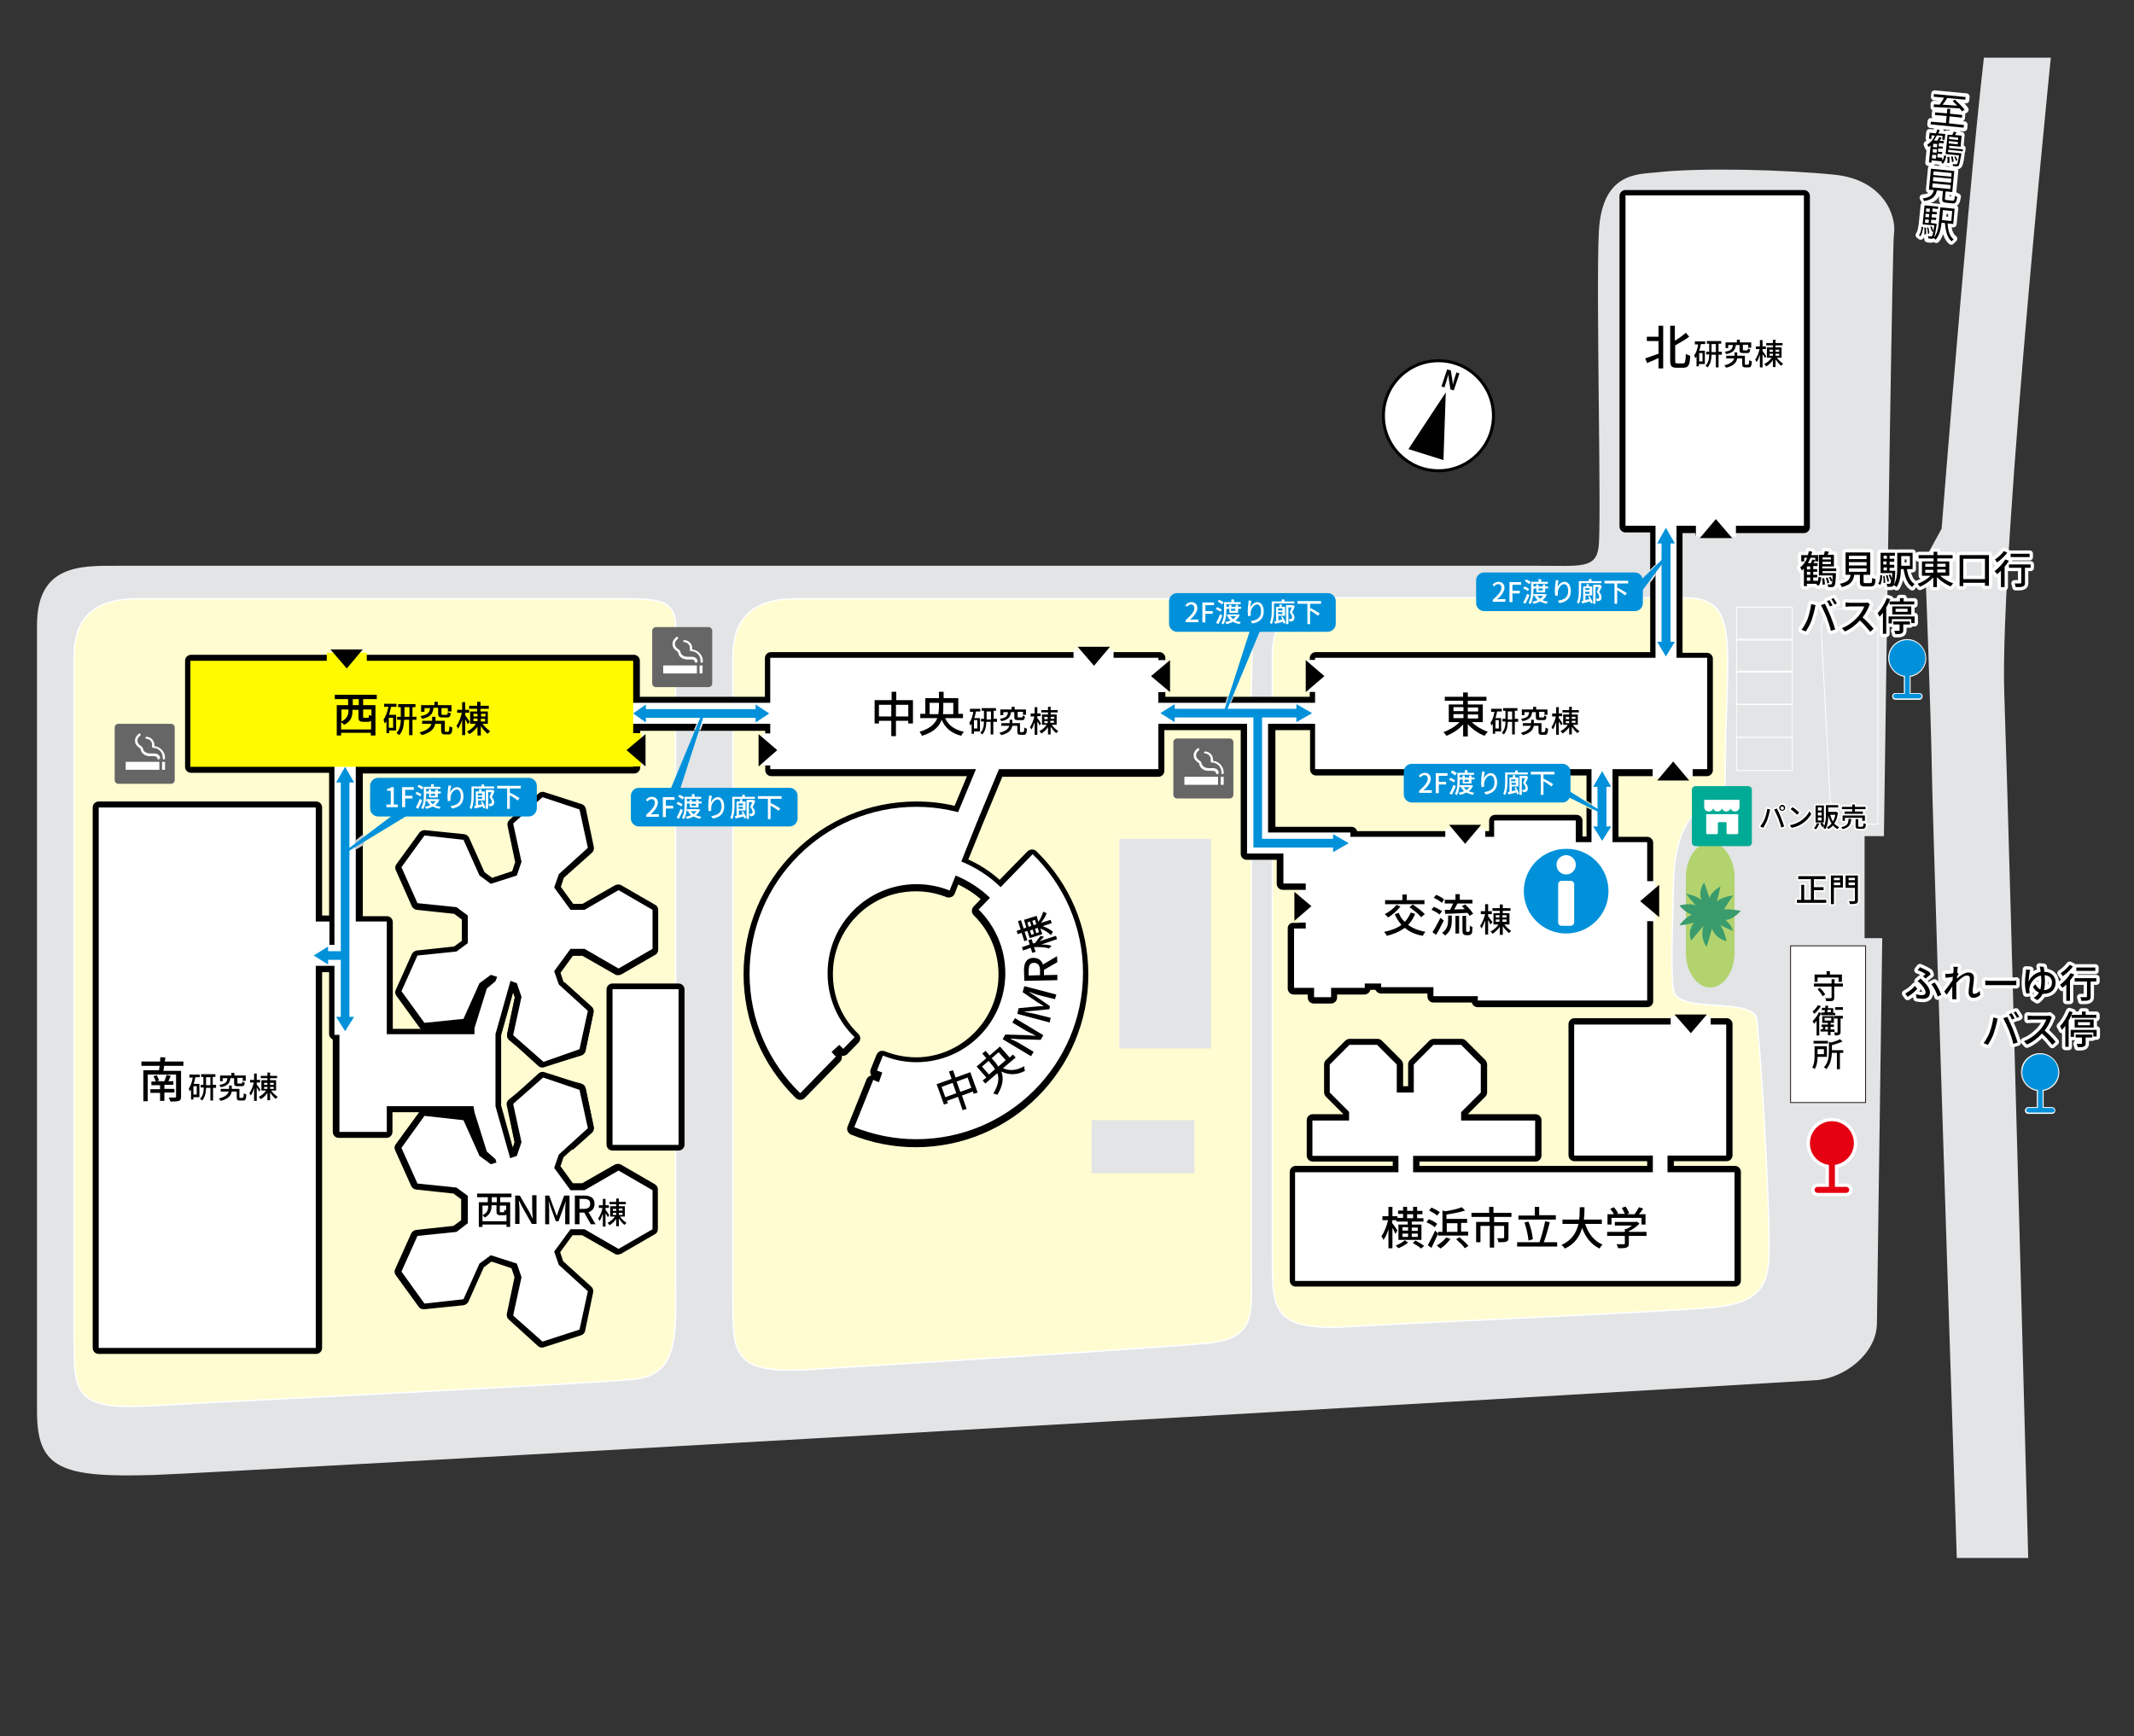 <svg version="1.1" xmlns="http://www.w3.org/2000/svg" xmlns:xlink="http://www.w3.org/1999/xlink" xmlns:a="http://ns.adobe.com/AdobeSVGViewerExtensions/3.0/" x="0px" y="0px" width="640px" height="520.8px" viewBox="0 0 640 520.8" style="enable-background:new 0 0 640 520.8;" xml:space="preserve">
<rect x="0" y="0" width="640" height="520.8" fill="#333333" stroke="none"/>
<style type="text/css">
	.st0{clip-path:url(#XMLID_188_);}
	.st1{fill:#E2E4E5;}
	.st2{fill:#FFFCD1;stroke:#FFFFFF;stroke-width:0.427;stroke-miterlimit:10;}
	.st3{fill:#FFFFFF;}
	.st4{fill:#B2D36E;}
	.st5{fill:none;stroke:#2B1C18;stroke-width:0.143;}
	.st6{fill:#FFFFFF;stroke:#FFFFFF;stroke-width:2;stroke-linecap:round;stroke-linejoin:round;stroke-miterlimit:10;}
	.st7{fill:none;}
	.st8{stroke:#FFFFFF;stroke-width:2;stroke-linecap:round;stroke-linejoin:round;stroke-miterlimit:10;}
	.st9{fill:#FFFFFF;stroke:#231815;stroke-width:0.262;stroke-miterlimit:10;}
	.st10{fill:none;stroke:#FFFFFF;stroke-width:0.256;stroke-miterlimit:10;}
	.st11{fill:none;stroke:#FFFFFF;stroke-width:0.192;stroke-miterlimit:10;}
	.st12{fill:#666666;}
	.st13{fill:#0091DA;}
	.st14{stroke:#FFFFFF;stroke-width:0.992;stroke-linecap:round;stroke-linejoin:round;stroke-miterlimit:10;}
	.st15{fill:#C7CCCF;}
	.st16{fill:#E8E9EA;}
	.st17{fill:#E2EBAC;}
	.st18{fill:#E50012;}
	.st19{fill:#3A9B6D;}
	.st20{fill:#00AB95;}
	.st21{fill:#FFFFFF;stroke:#FFFFFF;stroke-width:0.992;stroke-linecap:round;stroke-linejoin:round;stroke-miterlimit:10;}
	.st22{fill:#FFFA00;}
	.st23{fill:#FFFFFF;stroke:#000000;stroke-width:0.9;stroke-miterlimit:10;}
	.st24{clip-path:url(#XMLID_219_);}
</style>
<defs>
</defs>
<g>
	<g>
		<defs>
			<rect id="XMLID_38_" y="17.3" width="640" height="450"/>
		</defs>
		<clipPath id="XMLID_188_">
			<use xlink:href="#XMLID_38_"  style="overflow:visible;"/>
		</clipPath>
		<g id="XMLID_39_" class="st0">
			<g>
				<g>
					<path class="st1" d="M559.2,281.4v-30.6h5.8c1.2-86,2.6-178.4,3-180.5c0.9-5.8-3.4-16.5-17.9-17.9c-14.6-1.5-40.1-2.2-53.3-0.7
						c-5.6,0.6-16.4-0.1-17.3,17.9c-0.9,18,0.9,88.4-0.1,94.7c-0.9,6.3-5.6,5.4-17.9,5.4H35.2c-10.8,0-24.1-0.5-24.1,17.8v235.9
						c0,17.1,7.2,19.9,35.3,19c21.1-0.7,414.6-23.3,498-28.4c8.7-0.5,18.3-7.9,18.5-16.9c0,0,0.7-52.6,1.6-115.7H559.2z"/>
				</g>
			</g>
			<path id="XMLID_185_" class="st1" d="M597.2,0h19.6c0,0-17.2,165.3-15.7,208.1c1.5,42.8,8.6,312.6,8.6,312.6h-21.1
				c0,0-8.9-269.4-9.2-288.4c-0.3-19-2.1-64.6-2.1-64.6l5-9.1C582.3,158.7,592.3,31.1,597.2,0z"/>
			<path id="XMLID_184_" class="st2" d="M22.2,197.2v202.6c0,17.5-0.7,23.2,22.6,21.9c25.6-1.5,131.5-6.6,145.4-8
				c13.9-1.5,12.4-13.9,12.4-32.1V201.2c0-17.5,2.9-21.6-13.9-21.6H41.2C26.6,179.6,22.2,186.9,22.2,197.2"/>
			<path id="XMLID_183_" class="st2" d="M219.8,197.2v191c0,17.5-0.7,24,22.6,22.6c25.6-1.5,106.6-6.6,120.5-8
				c13.9-1.5,12.4-9.5,12.4-20.5V207.4c0-17.5,2.9-27.8-13.9-27.8H238.8C224.2,179.6,219.8,186.9,219.8,197.2"/>
			<path id="XMLID_182_" class="st2" d="M381.6,196.8v178.5c0,17.5-0.7,24,23.3,22.6c26.3-1.5,95-4.4,109.3-5.8
				c14.3-1.5,16.4-7.1,16.4-18.1c0-6.6-1.1-40.3-3.7-68.1c-0.7-7.1-23.7-1.6-25-8.8c-1-5.9-0.2-22.2,0-32.5
				c0.5-26,15.5-23.7,15.5-30.6c0-40,5.2-54.7-12.1-54.7H401.1C386.1,179.3,381.6,186.6,381.6,196.8"/>
			<path d="M153.5,296.4l0.9,2.7l-2.3,11c-0.1,0.6,0.1,1.3,0.6,1.7l8.7,7.9c0.3,0.3,0.8,0.5,1.2,0.5c0.2,0,0.4,0,0.6-0.1l11.2-3.6
				c0.6-0.2,1.1-0.7,1.2-1.4l2.4-11.5c0.1-0.6-0.1-1.3-0.6-1.7l-8.1-7.3H148L153.5,296.4z"/>
			<path d="M154.4,342.6l-0.7,2.2h18.2l5.6-5c0.5-0.4,0.7-1.1,0.6-1.7l-2.4-11.5c-0.1-0.6-0.6-1.2-1.2-1.4l-11.2-3.6
				c-0.2-0.1-0.4-0.1-0.6-0.1c-0.4,0-0.9,0.2-1.2,0.5l-8.7,7.9c-0.5,0.4-0.7,1.1-0.6,1.7L154.4,342.6z"/>
			<g id="XMLID_166_">
				<g>
					<path id="XMLID_169_" d="M181.9,324.9v18.4c0,1,0.8,1.8,1.8,1.8h19.8c1,0,1.8-0.8,1.8-1.8v-46.5c0-1-0.8-1.8-1.8-1.8h-19.8
						c-1,0-1.8,0.8-1.8,1.8V324.9 M150.3,316.8 M162.2,322.1l-9.6,7.7c-0.5,0.4-0.8,1.1-0.6,1.8l2.3,11l-0.5,1.6l-3.5-12.6v-6.8
						v-14.3l3.6-12.8l0.5,1.5l-2.3,11c-0.1,0.7,0.1,1.4,0.6,1.8l10,8l11.6-3.4c0.6-0.2,1.1-0.7,1.3-1.4l2.4-11.5
						c0.1-0.6-0.1-1.3-0.6-1.7l-8.4-7.5l-0.9-2.7l3.7-5.1h2.9l9.8,5.6c0.3,0.2,0.6,0.2,0.9,0.2c0.3,0,0.6-0.1,0.9-0.2l10.2-5.9
						c0.6-0.3,0.9-0.9,0.9-1.6l0-11.8c0-0.7-0.3-1.3-0.9-1.6l-10.2-5.9c-0.3-0.2-0.6-0.2-0.9-0.2c-0.3,0-0.6,0.1-0.9,0.2l-9.8,5.6
						h-2.8l-3.7-5.1l0.9-2.7l8.4-7.5c0.5-0.4,0.7-1.1,0.6-1.7l-2.4-11.5c-0.1-0.6-0.6-1.2-1.2-1.4l-11.2-3.6
						c-0.2-0.1-0.4-0.1-0.6-0.1c-0.4,0-0.9,0.2-1.2,0.5l-8.7,7.9c-0.5,0.4-0.7,1.1-0.6,1.7l2.3,11l-0.9,2.7l-6,2l-2.3-1.7l-4.6-10.3
						c-0.3-0.6-0.8-1-1.5-1.1l-11.7-1.2c-0.1,0-0.1,0-0.2,0c-0.6,0-1.1,0.3-1.5,0.7l-6.9,9.5c-0.4,0.5-0.5,1.2-0.2,1.8l4.8,10.8
						c0.3,0.6,0.8,1,1.5,1.1l11.2,1.2l2.3,1.7v6.4l-2.3,1.7l-11.2,1.2c-0.6,0.1-1.2,0.5-1.5,1.1l-4.8,10.7c-0.3,0.6-0.2,1.3,0.2,1.8
						l6.9,9.5c0.1,0.2,0.3,0.3,0.5,0.4h-8.5v-32c0-1-0.8-1.8-1.8-1.8h-7.2v-42.8h81.4c1,0,1.8-0.8,1.8-1.8v-11h37.5v11.8
						c0,1,0.8,1.8,1.8,1.8H290l-3.7,8.9c-3.8-0.9-7.6-1.3-11.5-1.3c-28.6,0-51.8,23.2-51.8,51.8c0,14.1,5.6,27.3,15.7,37.2
						c0.4,0.3,0.8,0.5,1.3,0.5c0.5,0,0.9-0.2,1.3-0.5l10.7-11c0.3-0.3,0.5-0.8,0.5-1.3c0-0.1,0-0.3-0.1-0.4c0.1,0,0.3,0,0.4,0
						c0.5,0,0.9-0.2,1.3-0.5l3.4-3.5c0.3-0.3,0.5-0.8,0.5-1.3c0-0.5-0.2-0.9-0.6-1.3c-5.5-5.3-8.2-12.6-7.5-20.3
						c1-10.8,9.2-19.9,19.9-22c4.8-0.9,9.6-0.5,14.1,1.3c0.2,0.1,0.5,0.1,0.7,0.1c0.7,0,1.4-0.4,1.7-1.1l1.1-2.8
						c2.4,1.2,4.7,2.6,6.7,4.4l-2.1,2.2c-0.7,0.7-0.7,1.9,0,2.6c5.3,5.2,7.9,12.2,7.4,19.6c-0.9,12.3-10.9,22.2-23.2,23
						c-3.7,0.2-7.4-0.4-10.9-1.8c-0.2-0.1-0.5-0.1-0.7-0.1c-0.2,0-0.5,0-0.7,0.1c-0.4,0.2-0.8,0.6-1,1l-1.8,4.5
						c-0.2,0.6-0.1,1.3,0.2,1.8c-0.1,0-0.3,0.1-0.4,0.1c-0.4,0.2-0.8,0.5-1,1l-5.7,14.2c-0.4,0.9,0.1,2,1,2.4
						c6.2,2.5,12.7,3.8,19.4,3.8c28.6,0,51.8-23.2,51.8-51.8c0-14-5.5-27.2-15.6-37c-0.3-0.3-0.8-0.5-1.3-0.5c0,0,0,0,0,0
						c-0.5,0-0.9,0.2-1.3,0.5l-8.4,8.6c-2.8-2.5-6-4.6-9.4-6.1l4.3-10.6l5.9-14.2h46.8c1,0,1.8-0.8,1.8-1.8V219h22.9v37.1
						c0,1,0.8,1.8,1.8,1.8h9v7.2c0,1,0.8,1.8,1.8,1.8h5v9.9h-1.9c-0.9,0-1.6,0.7-1.6,1.6v18.1c0,1,0.8,1.8,1.8,1.8h4.2v0.9
						c0,1,0.8,1.8,1.8,1.8h5.2c1,0,1.8-0.8,1.8-1.8v-0.9h8.2c0.8,0,1.6-0.6,1.8-1.4h1.5c0.3,0.6,0.9,1.1,1.7,1.1h13.9v0.9
						c0,1,0.8,1.8,1.8,1.8h11.5c0.2,0.8,0.9,1.4,1.8,1.4h50.8c1,0,1.8-0.8,1.8-1.8v-24.5c0-1-0.8-1.8-1.8-1.8v-7.4
						c1,0,1.8-0.8,1.8-1.8v-12c0-1-0.8-1.8-1.8-1.8h-8.6v-18.2h10.6c1,0,1.8-0.8,1.8-1.8h7.4c0,1,0.8,1.8,1.8,1.8h4.9
						c1,0,1.8-0.8,1.8-1.8v-33.4c0-1-0.8-1.8-1.8-1.8h-7.3v-35.9h3.9v0.3c0,1,0.8,0.8,1.8,0.8h8.2c1,0,1.8,0.2,1.8-0.8v-0.3H541
						c1,0,1.8-0.8,1.8-1.8V58.8c0-1-0.8-1.8-1.8-1.8h-53.5c-1,0-1.8,0.8-1.8,1.8v99.1c0,1,0.8,1.8,1.8,1.8h7.4v35.9H394.6
						c-1,0-1.8,0.8-1.8,1.8V209h-43.3v-11.6c0-1-0.8-1.8-1.8-1.8H231.2c-1,0-1.8,0.8-1.8,1.8V209h-37.5v-10.8c0-1-0.8-1.8-1.8-1.8
						H57.3c-1,0-1.8,0.8-1.8,1.8V230c0,1,0.8,1.8,1.8,1.8h41.4v42.8h-2.1v-32.4c0-1-0.8-1.8-1.8-1.8H29.6c-1,0-1.8,0.8-1.8,1.8
						v162.1c0,1,0.8,1.8,1.8,1.8h65.2c1,0,1.8-0.8,1.8-1.8V291.6h2.1v18.5c0,0.8,0.5,1.4,1.1,1.7v27.7c0,1,0.8,1.8,1.8,1.8h14.3
						c1,0,1.8-0.8,1.8-1.8v-5.9h8c0,0-7,9.6-7,9.6c-0.4,0.5-0.5,1.2-0.2,1.8l4.8,10.7c0.3,0.6,0.8,1,1.5,1.1l11.2,1.2l2.3,1.7v6.3
						l-2.3,1.7l-11.2,1.2c-0.6,0.1-1.2,0.5-1.5,1.1l-4.8,10.7c-0.3,0.6-0.2,1.3,0.2,1.8l6.9,9.5c0.3,0.5,0.9,0.7,1.5,0.7
						c0.1,0,0.1,0,0.2,0l11.7-1.2c0.6-0.1,1.2-0.5,1.5-1.1l4.6-10.3l2.3-1.7l6,2l0.9,2.7l-2.3,11c-0.1,0.6,0.1,1.3,0.6,1.7l8.7,7.9
						c0.3,0.3,0.8,0.5,1.2,0.5c0.2,0,0.4,0,0.6-0.1l11.2-3.6c0.6-0.2,1.1-0.7,1.2-1.4l2.4-11.5c0.1-0.6-0.1-1.3-0.6-1.7l-8.4-7.6
						l-0.9-2.7l3.7-5.1h2.9l9.8,5.6c0.3,0.2,0.6,0.2,0.9,0.2c0.3,0,0.6-0.1,0.9-0.2l10.2-5.9c0.6-0.3,0.9-0.9,0.9-1.6l0-11.8
						c0-0.7-0.3-1.2-0.9-1.6l-10.2-5.9c-0.3-0.2-0.6-0.2-0.9-0.2c-0.3,0-0.6,0.1-0.9,0.2l-9.8,5.6h-2.8l-3.7-5.1l0.9-2.7l8.4-7.5
						c0.5-0.4,0.7-1.1,0.6-1.7l-2.4-11.5c-0.1-0.7-0.6-1.2-1.3-1.4L162.2,322.1z M150.3,325 M475.7,250.9h-1.1v-4.7
						c0-1-0.8-1.8-1.8-1.8h-24.4c-1,0-1.8,0.8-1.8,1.8v3.1h-39.6c-0.2-0.8-0.9-1.3-1.7-1.3h-22.8V219h10.4v11.8c0,1,0.8,1.8,1.8,1.8
						h81.1V250.9z"/>
					<path id="XMLID_168_" d="M520.3,349.7H502v-1.4h15.8c1,0,1.8-0.8,1.8-1.8v-39.3c0-1-0.8-1.8-1.8-1.8h-45.6
						c-1,0-1.8,0.8-1.8,1.8v39.3c0,1,0.8,1.8,1.8,1.8H494v1.4h-68.3v-1.3h34.8c1,0,1.8-0.8,1.8-1.8V336c0-1-0.8-1.8-1.8-1.8h-20.3
						l5.3-5.3c0.3-0.3,0.5-0.8,0.5-1.3v-8.3c0-0.5-0.2-0.9-0.5-1.3l-5.9-5.9c-0.3-0.3-0.8-0.5-1.3-0.5H430c-0.5,0-0.9,0.2-1.3,0.5
						l-5.9,5.9c-0.3,0.3-0.5,0.8-0.5,1.3v6.5h-1.5v-6.5c0-0.5-0.2-0.9-0.5-1.3l-5.9-5.9c-0.3-0.3-0.8-0.5-1.3-0.5h-8.3
						c-0.5,0-0.9,0.2-1.3,0.5l-5.9,5.9c-0.3,0.3-0.5,0.8-0.5,1.3v8.3c0,0.5,0.2,0.9,0.5,1.3l5.3,5.3l-9.2,0c-1,0-1.8,0.8-1.8,1.8
						v10.6c0,1,0.8,1.8,1.8,1.8h24v1.3h-29.1c-1,0-1.8,0.8-1.8,1.8v32.6c0,1,0.8,1.8,1.8,1.8h131.7c1,0,1.8-0.8,1.8-1.8v-32.6
						C522.1,350.5,521.3,349.7,520.3,349.7z"/>
				</g>
			</g>
			<g id="XMLID_163_">
				<polygon id="XMLID_164_" class="st3" points="500.1,351.6 500.1,346.6 517.7,346.6 517.7,307.3 472.1,307.3 472.1,346.6 
					495.7,346.6 495.7,351.6 423.8,351.6 423.8,346.7 427.3,346.7 438.2,346.7 460.4,346.7 460.4,336.1 438.2,336.1 438.2,333.6 
					444.1,327.7 444.1,319.3 438.2,313.4 429.9,313.4 424,319.3 424,327.7 418.9,327.7 418.9,319.3 413,313.4 404.7,313.4 
					398.8,319.3 398.8,327.7 404.6,333.5 404.6,336.1 393.6,336.1 393.6,346.7 404.6,346.7 415.9,346.7 419.4,346.7 419.4,351.6 
					388.4,351.6 388.4,384.2 520.2,384.2 520.2,351.6 				"/>
			</g>
			<g id="XMLID_162_">
				<path class="st3" d="M148.3,318.5"/>
			</g>
			<g id="XMLID_161_">
				<polyline class="st3" points="183.7,322.2 183.7,343.4 203.5,343.4 203.5,296.7 183.7,296.7 183.7,322.2 				"/>
			</g>
			<g id="XMLID_160_">
				<path class="st3" d="M148.3,323"/>
			</g>
			<g id="XMLID_159_">
				<polyline class="st3" points="148.6,323 148.6,310.2 153.1,294.2 155,294.9 156.4,299 153.9,310.5 163,318.5 173.8,314.7 
					176.3,303.2 167.6,295.3 166.2,291.3 171.1,284.6 175.3,284.6 185.5,290.5 195.7,284.6 195.7,272.9 185.5,267 175.3,272.9 
					171.1,272.9 166.2,266.2 167.6,262.2 176.3,254.3 173.8,242.8 162.7,239.1 153.9,247 156.4,258.5 155,262.6 147.2,265.1 
					143.8,262.6 139,251.9 127.3,250.6 120.4,260.1 125.2,270.9 136.9,272.1 140.3,274.6 140.3,282.9 136.9,285.4 125.2,286.6 
					120.4,297.3 127.3,306.8 139,305.6 143.8,294.9 147.2,292.4 149.1,293 148.6,294.3 146,296.5 142.3,308.4 142.3,308.8 
					142.3,310.2 116,310.2 116,276.4 106.5,276.4 106.5,310.2 101.8,310.2 101.8,339.5 116,339.5 116,331.8 142,331.8 142.3,333.6 
					146,345.4 148.6,347.7 148.9,348.7 147.2,349.2 143.8,346.7 139,336 127.3,334.7 120.4,344.3 125.2,355 136.9,356.2 
					140.3,358.7 140.3,366.9 136.9,369.5 125.2,370.7 120.4,381.4 127.3,391 139,389.7 143.8,379 147.2,376.5 155,379 156.4,383.1 
					153.9,394.6 162.7,402.4 173.8,398.8 176.3,387.3 167.6,379.4 166.2,375.4 171.1,368.7 175.3,368.7 185.5,374.6 195.7,368.7 
					195.7,357 185.5,351.1 175.3,357 171.1,357 166.2,350.3 167.6,346.3 176.3,338.4 173.8,326.9 162.9,323.2 153.9,331.1 
					156.4,342.6 155,346.7 153,347.4 148.6,331.8 148.6,323 				"/>
			</g>
			<path id="XMLID_158_" class="st4" d="M520.2,285.7c0,5.8-3.3,10.5-7.3,10.5c-4,0-7.3-4.7-7.3-10.5v-22.5c0-5.8,3.3-10.5,7.3-10.5
				c4,0,7.3,4.7,7.3,10.5V285.7z"/>
			<polyline id="XMLID_157_" class="st5" points="106.2,229.3 106.2,228.7 105.5,228.7 			"/>
			<line id="XMLID_156_" class="st5" x1="104.4" y1="228.7" x2="102.7" y2="228.7"/>
			<polyline id="XMLID_155_" class="st5" points="102.1,228.7 101.5,228.7 101.5,229.3 			"/>
			<rect id="XMLID_154_" x="335.7" y="251.6" class="st1" width="27.5" height="62.9"/>
			<rect id="XMLID_153_" x="327.4" y="336" class="st1" width="30.8" height="15.9"/>
			<g>
				<path class="st6" d="M545.1,174.5c0.2-0.4,0.2-1,0.3-1.5l0.8,0.2c-0.1,0.9-0.3,1.9-0.8,2.5l-0.7-0.4c0.1-0.1,0.1-0.2,0.2-0.2h-3
					v0.7h-0.9v-5.2c-0.2,0.2-0.4,0.3-0.6,0.5c-0.1-0.2-0.3-0.6-0.5-0.9c0.9-0.7,1.6-1.7,2.1-2.9h-0.9v1.1h-0.9v-1.9h2
					c0.1-0.4,0.2-0.8,0.3-1.2l1,0.2c-0.1,0.3-0.2,0.7-0.3,1h2.1v1.9h-0.9v-1.1H543c-0.2,0.5-0.5,1.1-0.8,1.6h0.9
					c0.2-0.4,0.3-0.8,0.4-1.1l0.9,0.2c-0.2,0.3-0.3,0.6-0.5,0.9h1.2v0.9h-1.3v0.9h1.2v0.8h-1.2v0.9h1.2v0.8h-1.2v1h1.3V174.5z
					 M542.9,169.9h-1v0.9h1V169.9z M542.9,171.5h-1v0.9h1V171.5z M541.9,174.2h1v-1h-1V174.2z M546.6,171.3v0.6h4c0,0,0,0.2,0,0.4
					c-0.1,2.3-0.2,3.2-0.5,3.5c-0.2,0.2-0.4,0.3-0.7,0.3c-0.3,0-0.7,0-1.1,0c0-0.2-0.1-0.6-0.2-0.8c0.4,0,0.8,0,0.9,0
					c0.2,0,0.2,0,0.3-0.1c0.2-0.2,0.3-0.9,0.3-2.6h-4.1v-6.2h1.5c0.1-0.4,0.2-0.8,0.3-1.1l1.2,0.2c-0.1,0.3-0.3,0.6-0.4,0.9h1.9v3.5
					h-3.5v0.6h4.2v0.8H546.6z M547.1,173.4c0.1,0.6,0.2,1.4,0.2,1.9l-0.7,0.1c0-0.5,0-1.3-0.2-1.9L547.1,173.4z M546.6,167.2v0.6
					h2.5v-0.6H546.6z M549.1,169.2v-0.7h-2.5v0.7H549.1z M548.1,173.2c0.2,0.5,0.4,1.1,0.5,1.6l-0.6,0.2c0-0.4-0.2-1.1-0.4-1.6
					L548.1,173.2z M549.1,174.4c-0.1-0.3-0.4-0.9-0.6-1.2l0.5-0.2c0.2,0.4,0.5,0.9,0.6,1.2L549.1,174.4z"/>
				<path class="st6" d="M560.9,174.9c0.5,0,0.5-0.2,0.6-1.6c0.2,0.2,0.7,0.4,1,0.4c-0.1,1.7-0.4,2.2-1.5,2.2h-1.7
					c-1.2,0-1.5-0.3-1.5-1.4v-2.1h-1.7c-0.3,1.9-1,3-3.7,3.7c-0.1-0.3-0.4-0.7-0.6-1c2.4-0.5,3-1.3,3.2-2.7h-1.5v-6.7h7.4v6.7h-2
					v2.1c0,0.3,0.1,0.4,0.5,0.4H560.9z M554.5,167.7h5.3v-1h-5.3V167.7z M554.5,169.6h5.3v-1h-5.3V169.6z M554.5,171.5h5.3v-1h-5.3
					V171.5z"/>
				<path class="st6" d="M563.3,175.1c0.4-0.6,0.6-1.6,0.6-2.6l0.6,0.1c-0.1,1.1-0.2,2.2-0.6,2.8L563.3,175.1z M568.4,171.1
					c0,0,0,0.3,0,0.4c-0.1,2.8-0.3,3.9-0.6,4.2c-0.2,0.2-0.4,0.3-0.7,0.3c-0.2,0-0.6,0-1.1,0c0-0.3-0.1-0.6-0.2-0.9
					c0.4,0,0.7,0,0.8,0c0.1,0,0.2,0,0.3-0.1c0.1-0.1,0.2-0.5,0.3-1.3L567,174c-0.1-0.4-0.3-1-0.6-1.5l0.5-0.2
					c0.2,0.4,0.4,0.8,0.5,1.2c0-0.4,0.1-0.9,0.1-1.6h-3.5v-6.1h4.3v0.9h-1.6v0.9h1.4v0.9h-1.4v0.9h1.4v0.9h-1.4v0.9H568.4z
					 M565.2,172.7c0.1,0.7,0.2,1.5,0.2,2.1l-0.5,0.1c0-0.6,0-1.4-0.1-2.1L565.2,172.7z M564.9,166.7v0.9h1v-0.9H564.9z M565.8,168.4
					h-1v0.9h1V168.4z M564.9,171.1h1v-0.9h-1V171.1z M566,174.5c0-0.5-0.2-1.3-0.4-1.9l0.5-0.1c0.2,0.6,0.4,1.4,0.4,1.9L566,174.5z
					 M571.9,170.7c0.3,2,1,3.7,2.3,4.5c-0.2,0.2-0.6,0.6-0.7,0.9c-1.5-1-2.2-3-2.6-5.4h-0.8c0,1.7-0.3,3.9-1.3,5.4
					c-0.2-0.2-0.6-0.5-0.9-0.6c1-1.5,1.1-3.6,1.1-5.3v-4.4h4.6v4.9H571.9z M570.2,166.8v2.9h2.6v-2.9H570.2z"/>
				<path class="st6" d="M581.8,172.6c1,1,2.6,1.9,4,2.4c-0.3,0.2-0.6,0.7-0.8,0.9c-1.4-0.6-3-1.6-4.1-2.8v3h-1.1v-2.9
					c-1.1,1.2-2.6,2.2-4,2.8c-0.2-0.3-0.5-0.7-0.7-0.9c1.4-0.5,2.9-1.4,3.9-2.4h-2.6v-4.3h3.5v-0.9h-4.5v-1h4.5v-1h1.1v1h4.6v1H581
					v0.9h3.6v4.3H581.8z M577.4,170h2.4v-0.9h-2.4V170z M577.4,171.8h2.4v-0.9h-2.4V171.8z M581,169.1v0.9h2.5v-0.9H581z
					 M583.5,170.8H581v0.9h2.5V170.8z"/>
				<path class="st6" d="M596.5,166.5v9.2h-1.2v-0.9h-6.5v1h-1.1v-9.3H596.5z M595.3,173.7v-6.1h-6.5v6.1H595.3z"/>
				<path class="st6" d="M602.5,168.2c-0.4,0.6-0.8,1.2-1.3,1.8v6.1h-1.1v-4.9c-0.4,0.4-0.8,0.7-1.2,1c-0.1-0.2-0.5-0.7-0.7-0.9
					c1.2-0.9,2.4-2.2,3.2-3.5L602.5,168.2z M602,165.8c-0.8,1-2,2.2-3.1,2.9c-0.1-0.2-0.4-0.7-0.6-0.9c1-0.6,2.1-1.7,2.7-2.5
					L602,165.8z M609,170.3h-1.7v4.5c0,0.6-0.1,0.9-0.6,1.1c-0.4,0.2-1.1,0.2-2.2,0.2c0-0.3-0.2-0.8-0.3-1.1c0.7,0,1.5,0,1.7,0
					c0.2,0,0.3-0.1,0.3-0.2v-4.5h-3.7v-1h6.5V170.3z M608.7,167.1H603v-1h5.7V167.1z"/>
				<path class="st6" d="M543.2,181.2l1.3,0.3c-0.1,0.3-0.2,0.7-0.2,1c-0.2,0.8-0.6,2.4-1,3.6c-0.4,1.1-1.1,2.3-1.7,3.3l-1.3-0.5
					c0.7-1,1.4-2.2,1.8-3.2C542.6,184.3,543,182.6,543.2,181.2z M546.1,181.5l1.2-0.4c0.5,0.9,1.2,2.6,1.7,3.7
					c0.4,1.1,1.1,2.9,1.4,4l-1.3,0.4c-0.3-1.3-0.8-2.8-1.3-4.1C547.3,184,546.6,182.3,546.1,181.5z M549.6,181.6l-0.8,0.3
					c-0.2-0.5-0.6-1.2-0.9-1.6l0.8-0.3C548.9,180.4,549.3,181.1,549.6,181.6z M550.9,181l-0.7,0.3c-0.3-0.5-0.6-1.2-1-1.6l0.7-0.3
					C550.2,179.9,550.7,180.6,550.9,181z"/>
				<path class="st6" d="M560.8,181.3c-0.1,0.1-0.3,0.4-0.3,0.6c-0.4,1-1.1,2.3-1.9,3.3c1.2,1,2.6,2.5,3.3,3.4l-1,0.9
					c-0.8-1-1.9-2.3-3.1-3.4c-1.2,1.3-2.8,2.6-4.5,3.3l-0.9-1c1.9-0.7,3.6-2.1,4.8-3.4c0.8-0.9,1.6-2.2,1.9-3.1h-4.3
					c-0.5,0-1.1,0.1-1.3,0.1v-1.3c0.2,0,0.9,0.1,1.3,0.1h4.3c0.4,0,0.8,0,1-0.1L560.8,181.3z"/>
				<path class="st6" d="M566.9,179.7c-0.3,0.8-0.7,1.7-1.2,2.5v7.9h-1v-6.3c-0.3,0.4-0.7,0.9-1,1.2c-0.1-0.3-0.4-0.8-0.6-1.1
					c1.1-1.1,2.1-2.8,2.8-4.5L566.9,179.7z M574.2,184.8v2.1h-1v-1.2h-5.8v1.3h-1v-2.1H574.2z M569.8,180.4v-1h1.1v1h3.2v0.9h-7.4
					v-0.9H569.8z M567.5,184.3v-2.4h5.7v2.4H567.5z M567.9,186.4h4.9v0.9h-2v1.7c0,0.5-0.1,0.8-0.5,1c-0.4,0.2-1,0.2-1.9,0.2
					c0-0.3-0.2-0.7-0.3-1c0.6,0,1.2,0,1.4,0c0.2,0,0.2,0,0.2-0.2v-1.7h-1.9V186.4z M568.5,183.5h3.6v-0.9h-3.6V183.5z"/>
			</g>
			<g id="XMLID_152_">
				<rect x="394.4" y="197.3" class="st3" width="117.6" height="33.4"/>
			</g>
			<polyline id="XMLID_151_" class="st3" points="102.2,284.7 98.8,284.7 98.8,276.4 94.7,276.4 94.7,242.2 29.6,242.2 29.6,404.3 
				94.7,404.3 94.7,288.6 102.2,288.6 			"/>
			<polyline id="XMLID_150_" class="st7" points="102,288.6 94.5,288.6 94.5,404.3 29.4,404.3 29.4,242.2 94.5,242.2 94.5,276.4 
				98.6,276.4 98.6,284.7 102,284.7 			"/>
			<polygon id="XMLID_149_" class="st3" points="541,58.6 487.5,58.6 487.5,157.7 510.6,157.7 510.6,160.2 518.8,160.2 518.8,157.7 
				541,157.7 			"/>
			<g id="XMLID_148_">
				<polygon class="st3" points="472.6,252.6 472.6,246.1 448.1,246.1 448.1,251 405,251 405,255.6 400.6,255.6 400.6,255.6 
					384.9,255.6 384.9,265 391.6,265 391.6,278.5 388.1,278.5 388.1,296.3 394.1,296.3 394.1,299.1 399.2,299.1 399.2,296.3 
					409.3,296.3 409.3,295 414.2,295 414.2,296.1 429.9,296.1 429.9,298.8 443.2,298.8 443.2,300.1 494,300.1 494,252.6 				"/>
			</g>
			<g>
				<path class="st6" d="M572.1,299l-0.7-1c1-0.5,2.3-1.5,2.9-2.3l0.7,0.9C574.4,297.3,573.3,298.3,572.1,299z M574.6,298.2
					c0.6,0.2,1.2,0.3,1.8,0.3c0.6,0,1.1-0.2,1.1-0.9c0-0.7-0.8-1.8-1.4-2.4c-0.3-0.3-0.6-0.6-1-0.9l0.9-0.8c0.3,0.3,0.6,0.6,0.9,0.9
					c1.2,1.2,1.9,2.2,1.9,3.3c0,1.5-1.1,1.9-2.1,1.9c-0.7,0-1.3-0.1-1.9-0.2L574.6,298.2z M576.7,292.8c0.3-0.2,0.6-0.4,0.8-0.6
					c-0.5-0.4-1.5-0.9-2.4-1.2l0.7-0.9c0.9,0.4,2.2,1,2.9,1.5l0.3,0.7c-0.3,0.2-1,0.8-1.5,1.2L576.7,292.8z M581.1,298.9
					c-0.3-1.1-1.1-2.8-1.9-3.7l1-0.5c0.8,0.9,1.6,2.6,2,3.7L581.1,298.9z"/>
				<path class="st6" d="M593.9,298.4c-0.6,0.6-1.3,0.9-2.1,0.9c-0.8,0-1.4-0.6-1.4-1.6c0-1.3,0.4-3.1,0.4-4.2
					c0-0.6-0.3-0.9-0.9-0.9c-0.9,0-2.2,1.1-3.2,2.2c0,0.4,0,0.8,0,1.2c0,1,0,1.8,0,2.9c0,0.2,0,0.5,0.1,0.8h-1.3c0-0.2,0-0.6,0-0.8
					c0-1.1,0-1.7,0-3c-0.5,0.8-1.2,1.8-1.7,2.5l-0.7-1c0.6-0.8,1.9-2.5,2.5-3.4c0-0.3,0-0.7,0.1-1c-0.5,0.1-1.5,0.2-2.2,0.3
					l-0.1-1.2c0.3,0,0.5,0,0.9,0c0.4,0,1-0.1,1.5-0.2c0-0.5,0.1-0.9,0.1-1c0-0.3,0-0.6-0.1-0.9l1.4,0c-0.1,0.3-0.2,0.9-0.2,1.7
					l0.4,0.5c-0.2,0.2-0.4,0.5-0.5,0.8c0,0.2,0,0.3,0,0.5c0.9-0.8,2.3-1.8,3.4-1.8c1.2,0,1.7,0.7,1.7,1.6c0,1.2-0.4,3-0.4,4.2
					c0,0.4,0.2,0.6,0.5,0.6c0.5,0,1.1-0.3,1.6-0.9L593.9,298.4z"/>
				<path class="st6" d="M595.4,294.1c0.4,0,1.1,0.1,1.7,0.1h6.3c0.6,0,1,0,1.3-0.1v1.4c-0.3,0-0.8,0-1.3,0h-6.3c-0.7,0-1.3,0-1.7,0
					V294.1z"/>
				<path class="st6" d="M612.9,290c0.1,0.4,0.2,0.9,0.2,1.5c2.1,0,3.4,1.4,3.4,3.2c0,1.9-1.2,3.4-3.6,3.4c-0.1,0-0.2,0-0.3,0
					c-0.3,0.7-0.9,1.4-1.6,1.9l-1.1-0.7c0.7-0.4,1.2-0.9,1.6-1.6c-0.8-0.3-1.4-0.9-1.8-1.7l0.7-0.8c0.4,0.7,0.9,1.3,1.5,1.6
					c0.2-0.8,0.3-1.6,0.3-2.5c0-0.6,0-1.2-0.1-1.7c-1.9,0.4-3.1,2.1-3.4,3.5c0,0.2-0.1,0.4-0.1,0.7c0,0.2,0.1,0.8,0.1,1.1l-1,0.1
					c-0.2-0.8-0.4-2-0.4-3.1c0-1.3,0.2-2.8,0.3-3.5c0-0.2,0-0.4,0-0.6l1.3,0.1c-0.1,0.2-0.1,0.4-0.2,0.6c-0.1,0.7-0.3,2.1-0.3,2.9
					c0.7-1.5,2-2.6,3.6-2.9c0-0.3-0.1-0.6-0.1-0.8c-0.1-0.3-0.1-0.6-0.2-0.8L612.9,290z M615.4,294.7c0-1.2-0.7-2.1-2.2-2.2
					c0,0.6,0.1,1.2,0.1,1.8c0,0.9-0.1,1.9-0.3,2.7C614.5,296.9,615.4,296.1,615.4,294.7z"/>
				<path class="st6" d="M622.1,292.3c-0.4,0.6-0.8,1.2-1.3,1.8v6.1h-1.1v-4.9c-0.4,0.4-0.8,0.7-1.2,1c-0.1-0.2-0.5-0.7-0.7-0.9
					c1.2-0.9,2.4-2.2,3.2-3.5L622.1,292.3z M621.7,289.9c-0.8,1-2,2.2-3.1,2.9c-0.1-0.2-0.4-0.7-0.6-0.9c1-0.6,2.1-1.7,2.7-2.5
					L621.7,289.9z M628.7,294.4H627v4.5c0,0.6-0.1,0.9-0.6,1.1c-0.4,0.2-1.1,0.2-2.2,0.2c0-0.3-0.2-0.8-0.3-1.1c0.7,0,1.5,0,1.7,0
					c0.2,0,0.3-0.1,0.3-0.2v-4.5h-3.7v-1h6.5V294.4z M628.4,291.2h-5.7v-1h5.7V291.2z"/>
				<path class="st6" d="M597.8,305.2l1.3,0.3c-0.1,0.3-0.2,0.7-0.2,1c-0.2,0.8-0.6,2.4-1,3.6c-0.4,1.1-1.1,2.3-1.7,3.3l-1.3-0.5
					c0.7-1,1.4-2.2,1.8-3.2C597.2,308.3,597.7,306.5,597.8,305.2z M600.8,305.4l1.2-0.4c0.5,0.9,1.2,2.6,1.7,3.7
					c0.4,1.1,1.1,2.9,1.4,4l-1.3,0.4c-0.3-1.3-0.8-2.8-1.3-4.1C602,307.9,601.3,306.3,600.8,305.4z M604.2,305.5l-0.8,0.3
					c-0.2-0.5-0.6-1.2-0.9-1.6l0.8-0.3C603.6,304.3,604,305,604.2,305.5z M605.6,305l-0.7,0.3c-0.3-0.5-0.6-1.2-1-1.6l0.7-0.3
					C604.9,303.8,605.3,304.6,605.6,305z"/>
				<path class="st6" d="M615.4,305.2c-0.1,0.1-0.3,0.4-0.3,0.6c-0.4,1-1.1,2.3-1.9,3.3c1.2,1,2.6,2.5,3.3,3.4l-1,0.9
					c-0.8-1-1.9-2.3-3.1-3.4c-1.2,1.3-2.8,2.6-4.5,3.3l-0.9-1c1.9-0.7,3.6-2.1,4.8-3.4c0.8-0.9,1.6-2.2,1.9-3.1h-4.3
					c-0.5,0-1.1,0.1-1.3,0.1v-1.3c0.2,0,0.9,0.1,1.3,0.1h4.3c0.4,0,0.8,0,1-0.1L615.4,305.2z"/>
				<path class="st6" d="M621.6,303.6c-0.3,0.8-0.7,1.7-1.2,2.5v7.9h-1v-6.3c-0.3,0.4-0.7,0.9-1,1.2c-0.1-0.3-0.4-0.8-0.6-1.1
					c1.1-1.1,2.1-2.8,2.8-4.5L621.6,303.6z M628.8,308.8v2.1h-1v-1.2h-5.8v1.3h-1v-2.1H628.8z M624.4,304.4v-1h1.1v1h3.2v0.9h-7.4
					v-0.9H624.4z M622.2,308.2v-2.4h5.7v2.4H622.2z M622.6,310.3h4.9v0.9h-2v1.7c0,0.5-0.1,0.8-0.5,1c-0.4,0.2-1,0.2-1.9,0.2
					c0-0.3-0.2-0.7-0.3-1c0.6,0,1.2,0,1.4,0c0.2,0,0.2,0,0.2-0.2v-1.7h-1.9V310.3z M623.2,307.5h3.6v-0.9h-3.6V307.5z"/>
			</g>
			<g id="XMLID_147_">
				<rect x="231" y="197.3" class="st3" width="116.4" height="33.4"/>
			</g>
			<g id="XMLID_146_">
				<rect x="57.1" y="198.2" class="st7" width="132.8" height="31.8"/>
			</g>
			<path id="XMLID_145_" class="st3" d="M309.7,256.2l-9.6,9.9c-3.4-3.3-7.4-5.9-11.8-7.7l5.1-12.8c-5.8-2.3-12-3.6-18.6-3.6
				c-27.6,0-50,22.4-50,50c0,14.1,5.8,26.8,15.2,35.9l10.7-11c-0.5-0.4-0.9-0.9-1.3-1.4l2.3-2.1c0.4,0.4,0.8,0.8,1.2,1.2l3.4-3.5
				c-5-4.8-8.1-11.6-8.1-19.2c0-14.7,11.9-26.7,26.7-26.7c3.5,0,6.9,0.7,9.9,1.9l1.8-4.5c3.9,1.6,7.4,3.9,10.3,6.7l-3.4,3.5
				c4.9,4.9,8,11.6,8,19.1c0,14.7-11.9,26.7-26.7,26.7c-3.5,0-6.9-0.7-10-2l-1.8,4.5c0.5,0.2,1,0.4,1.6,0.6l-1,2.9
				c-0.6-0.2-1.1-0.4-1.7-0.7l-5.7,14.2c5.8,2.3,12.1,3.6,18.6,3.6c27.6,0,50-22.4,50-50C324.8,277.9,319,265.3,309.7,256.2"/>
			<g id="XMLID_144_">
				<path class="st7" d="M309.5,256.2l-9.6,9.9c-3.4-3.3-7.4-5.9-11.8-7.7l5.1-12.8c-5.8-2.3-12-3.6-18.6-3.6c-27.6,0-50,22.4-50,50
					c0,14.1,5.8,26.8,15.2,35.9l10.7-11c-0.5-0.4-0.9-0.9-1.3-1.4l2.3-2.1c0.4,0.4,0.8,0.8,1.2,1.2l3.4-3.5
					c-5-4.8-8.1-11.6-8.1-19.2c0-14.7,11.9-26.7,26.7-26.7c3.5,0,6.9,0.7,9.9,1.9l1.8-4.5c3.9,1.6,7.4,3.9,10.3,6.7l-3.4,3.5
					c4.9,4.9,8,11.6,8,19.1c0,14.7-11.9,26.7-26.7,26.7c-3.5,0-6.9-0.7-10-2l-1.8,4.5c0.5,0.2,1,0.4,1.6,0.6l-1,2.9
					c-0.6-0.2-1.1-0.4-1.7-0.7l-5.7,14.2c5.8,2.3,12.1,3.6,18.6,3.6c27.6,0,50-22.4,50-50C324.6,277.9,318.8,265.3,309.5,256.2z"/>
			</g>
			<g>
				<path class="st8" d="M589.1,37.4l-0.1,1l-10-1l0.1-1l4.4,0.4l0.2-1.8l-3.4-0.3l0.1-1l3.4,0.3l0.1-1.3l1.1,0.1l-0.1,1.3l3.5,0.3
					l-0.1,1l-3.5-0.3l-0.2,1.8L589.1,37.4z M580,31.2c0.5,0,1.1,0.1,1.8,0.1c0.4-0.6,0.8-1.2,1.2-1.9l-2.9-0.3l0.1-1l9.5,0.9l-0.1,1
					l-5.3-0.5c-0.4,0.6-0.8,1.3-1.2,1.8c1.2,0.1,2.5,0.2,3.8,0.3c-0.4-0.4-0.8-0.9-1.2-1.2l0.9-0.5c1,0.9,2.2,2.1,2.8,3l-1,0.6
					c-0.2-0.3-0.4-0.5-0.6-0.9c-2.8-0.1-5.8-0.3-7.8-0.4L580,31.2z"/>
				<path class="st8" d="M582.7,48c0.2-0.4,0.3-0.9,0.4-1.4l0.7,0.3c-0.2,0.9-0.5,1.8-1,2.3l-0.7-0.5c0.1-0.1,0.1-0.1,0.2-0.2
					l-2.9-0.3l-0.1,0.7l-0.9-0.1l0.5-5c-0.2,0.2-0.4,0.3-0.6,0.4c-0.1-0.2-0.2-0.6-0.4-0.9c1-0.6,1.7-1.5,2.3-2.6l-0.8-0.1l-0.1,1
					l-0.8-0.1l0.2-1.8l1.9,0.2c0.1-0.4,0.3-0.8,0.4-1.1l0.9,0.3c-0.1,0.3-0.2,0.6-0.4,1l2,0.2l-0.2,1.8l-0.9-0.1l0.1-1l-1.4-0.1
					c-0.3,0.5-0.5,1-0.9,1.5l0.9,0.1c0.2-0.3,0.4-0.7,0.5-1l0.8,0.3c-0.2,0.3-0.4,0.6-0.6,0.9l1.2,0.1l-0.1,0.8l-1.3-0.1l-0.1,0.8
					l1.2,0.1l-0.1,0.8l-1.2-0.1l-0.1,0.9l1.2,0.1l-0.1,0.8l-1.2-0.1l-0.1,0.9l1.2,0.1L582.7,48z M579.6,47.4l1,0.1l0.1-0.9l-1-0.1
					L579.6,47.4z M580.8,44.9l-1-0.1l-0.1,0.9l1,0.1L580.8,44.9z M581,43.3l-1-0.1l-0.1,0.8l1,0.1L581,43.3z M584.4,45l-0.1,0.6
					l3.9,0.4c0,0,0,0.2,0,0.3c-0.3,2.2-0.5,3.1-0.8,3.3c-0.2,0.2-0.4,0.2-0.7,0.2c-0.3,0-0.7,0-1.1-0.1c0-0.2,0-0.6-0.1-0.8
					c0.4,0.1,0.8,0.1,0.9,0.1c0.1,0,0.2,0,0.3-0.1c0.2-0.2,0.3-0.8,0.6-2.4l-3.9-0.4l0.6-6l1.4,0.1c0.1-0.3,0.3-0.7,0.4-1l1.1,0.3
					c-0.2,0.3-0.3,0.6-0.5,0.8l1.8,0.2l-0.3,3.3l-3.3-0.3l-0.1,0.6l4,0.4l-0.1,0.8L584.4,45z M584.7,47.1c0.1,0.6,0.1,1.3,0,1.8
					l-0.6,0c0.1-0.5,0.1-1.2,0-1.8L584.7,47.1z M587,43.2l0.1-0.6l-2.4-0.2l-0.1,0.6L587,43.2z M584.8,41.1l-0.1,0.6l2.4,0.2
					l0.1-0.6L584.8,41.1z M585.6,47c0.2,0.5,0.3,1.1,0.3,1.5l-0.6,0.1c0-0.4-0.1-1.1-0.3-1.5L585.6,47z M586.5,48.2
					c-0.1-0.3-0.3-0.9-0.5-1.2l0.5-0.1c0.2,0.4,0.4,0.9,0.5,1.2L586.5,48.2z"/>
				<path class="st8" d="M585.5,60c0.4,0,0.5-0.1,0.7-1.5c0.2,0.2,0.6,0.4,0.9,0.5c-0.3,1.7-0.6,2.1-1.6,2l-1.7-0.2
					c-1.2-0.1-1.4-0.5-1.3-1.5l0.2-2l-1.6-0.2c-0.4,1.8-1.2,2.8-3.9,3.2c-0.1-0.3-0.3-0.7-0.5-1c2.3-0.2,3-1,3.3-2.3l-1.4-0.1
					l0.6-6.4l7.1,0.7l-0.6,6.4l-1.9-0.2l-0.2,2c0,0.3,0,0.4,0.5,0.4L585.5,60z M579.7,56.1l5.1,0.5l0.1-1l-5.1-0.5L579.7,56.1z
					 M579.8,54.2l5.1,0.5l0.1-1l-5.1-0.5L579.8,54.2z M580,52.4l5.1,0.5l0.1-0.9l-5.1-0.5L580,52.4z"/>
				<path class="st8" d="M575.5,70.5c0.4-0.5,0.7-1.5,0.8-2.5l0.6,0.2c-0.2,1-0.4,2.1-0.9,2.7L575.5,70.5z M580.8,67.1
					c0,0,0,0.3-0.1,0.4c-0.4,2.7-0.6,3.7-0.9,4c-0.2,0.2-0.4,0.3-0.7,0.3c-0.2,0-0.6,0-1-0.1c0-0.2,0-0.6-0.1-0.8
					c0.3,0.1,0.7,0.1,0.8,0.1c0.1,0,0.2,0,0.3-0.1c0.1-0.1,0.2-0.5,0.4-1.2l-0.4,0.1c-0.1-0.4-0.2-1-0.4-1.5l0.5-0.1
					c0.2,0.4,0.3,0.8,0.4,1.2c0.1-0.4,0.2-0.9,0.2-1.5l-3.4-0.3l0.6-5.9l4.2,0.4l-0.1,0.9l-1.5-0.1l-0.1,0.8l1.3,0.1l-0.1,0.8
					l-1.3-0.1l-0.1,0.9l1.3,0.1l-0.1,0.8l-1.3-0.1l-0.1,0.9L580.8,67.1z M577.6,68.3c0,0.7,0,1.5,0,2l-0.5,0
					c0.1-0.6,0.1-1.4,0.1-2.1L577.6,68.3z M577.4,66.7l0.9,0.1l0.1-0.9l-0.9-0.1L577.4,66.7z M578.6,64.3l-0.9-0.1l-0.1,0.9l0.9,0.1
					L578.6,64.3z M577.8,62.6l-0.1,0.8l0.9,0.1l0.1-0.8L577.8,62.6z M578.1,70.2c0-0.5-0.1-1.3-0.2-1.8l0.5-0.1
					c0.1,0.6,0.3,1.3,0.3,1.8L578.1,70.2z M584.2,67.1c0.1,2,0.6,3.6,1.8,4.5c-0.2,0.2-0.6,0.5-0.8,0.8c-1.3-1.1-1.8-3-2-5.4
					l-0.8-0.1c-0.2,1.7-0.6,3.8-1.7,5c-0.2-0.2-0.6-0.5-0.8-0.6c1.1-1.3,1.4-3.4,1.6-5l0.4-4.2l4.4,0.4l-0.5,4.7L584.2,67.1z
					 M582.9,63.1l-0.3,2.8l2.5,0.2l0.3-2.8L582.9,63.1z"/>
			</g>
			<rect id="XMLID_142_" x="537" y="283.7" class="st9" width="22.5" height="47"/>
			<g>
				<g>
					<path d="M552.6,295.9h-2.5v3.3c0,0.6-0.1,0.8-0.5,1c-0.4,0.1-1,0.1-1.9,0.1c0-0.3-0.2-0.7-0.3-0.9c0.7,0,1.4,0,1.6,0
						c0.2,0,0.3,0,0.3-0.2v-3.3h-5.3V295h5.3v-1.3h0.9v1.3h2.5V295.9z M545.1,294.5h-0.9v-2.2h3.6v-1h1v1h3.6v2.2h-1v-1.3h-6.3
						V294.5z M545.8,296.3c0.6,0.6,1.3,1.4,1.6,2l-0.8,0.5c-0.3-0.6-0.9-1.4-1.5-2.1L545.8,296.3z"/>
					<path d="M546.2,303.9c-0.2,0.4-0.4,0.7-0.6,1.1v5.6h-0.8v-4.4c-0.2,0.3-0.5,0.6-0.7,0.9c-0.1-0.2-0.4-0.6-0.5-0.8
						c0.7-0.7,1.5-1.7,1.9-2.7l0.7,0.3v-0.2h1c0-0.2,0.1-0.5,0.1-0.7h-0.9v-0.7h1c0-0.3,0.1-0.5,0.1-0.7l0.8,0.1
						c0,0.2-0.1,0.4-0.1,0.7h1.6v1.4h0.6v0.7h-4.2V303.9z M546.1,301.8c-0.5,0.8-1.3,1.7-2,2.3c-0.1-0.2-0.3-0.5-0.5-0.7
						c0.6-0.5,1.3-1.3,1.6-1.9L546.1,301.8z M549,309.4v1.1h-0.8v-1.1H546v-0.7h0.7V308h-0.4v-0.7h1.9v-0.5h-1.7v-2h3.5v2H549v0.5h1
						v0.7h-1v0.8h1.2v0.7H549z M547.2,306.1h2v-0.8h-2V306.1z M548.2,308.7V308h-0.8v0.8H548.2z M548.1,302.9c0,0.3-0.1,0.5-0.1,0.7
						h1.1v-0.7H548.1z M552.8,305.5H552v4c0,0.4-0.1,0.7-0.4,0.9c-0.3,0.1-0.7,0.2-1.3,0.2c0-0.2-0.1-0.6-0.3-0.9c0.4,0,0.8,0,0.9,0
						c0.1,0,0.2,0,0.2-0.2v-4h-1v-0.8h2.6V305.5z M552.7,302.9h-2.3v-0.8h2.3V302.9z"/>
					<path d="M545.1,317c0,1.2-0.2,2.7-0.9,3.7c-0.1-0.2-0.5-0.5-0.7-0.6c0.7-1,0.7-2.6,0.7-3.7v-2.6h3.7v3.2H545.1z M548.2,313
						h-4.3v-0.8h4.3V313z M545.1,314.7v1.5h1.9v-1.5H545.1z M552.8,315.8h-1v4.9h-0.9v-4.9h-1.5c-0.1,1.5-0.4,3.5-1.7,4.9
						c-0.1-0.2-0.5-0.5-0.7-0.6c1.4-1.4,1.5-3.4,1.5-4.9v-2.7l0.7,0.2c1-0.3,2-0.6,2.6-1l0.8,0.7c-0.9,0.4-2.1,0.8-3.2,1.1v1.5h3.4
						V315.8z"/>
				</g>
			</g>
			<rect id="XMLID_141_" x="520.8" y="201.3" class="st10" width="16.7" height="9.9"/>
			<rect id="XMLID_140_" x="520.8" y="191.7" class="st10" width="16.7" height="9.9"/>
			<rect id="XMLID_139_" x="520.8" y="182.1" class="st10" width="16.7" height="9.9"/>
			<rect id="XMLID_138_" x="520.8" y="211.3" class="st11" width="16.7" height="9.9"/>
			<rect id="XMLID_137_" x="520.8" y="221.2" class="st10" width="16.7" height="9.9"/>
			<path id="XMLID_136_" class="st10" d="M563.2,247.2H557c-4.5,0-8.2-4-8.2-9l-2.6-49.3c0-3.5,2.5-6.3,5.7-6.3l11.3,0.7V247.2z"/>
			<g id="XMLID_126_">
				<g id="XMLID_134_">
					<path id="XMLID_135_" class="st12" d="M52.4,234c0,0.6-0.5,1.1-1.1,1.1H35.5c-0.6,0-1.1-0.5-1.1-1.1v-15.8
						c0-0.6,0.5-1.1,1.1-1.1h15.8c0.6,0,1.1,0.5,1.1,1.1V234z"/>
				</g>
				<g id="XMLID_127_">
					<path id="XMLID_133_" class="st3" d="M47.7,230.9h-9.9c-0.1,0-0.1-0.1-0.1-0.1v-2.2c0-0.1,0.1-0.1,0.1-0.1h9.9
						c0.1,0,0.1,0.1,0.1,0.1v2.2C47.8,230.8,47.8,230.9,47.7,230.9z"/>
					<path id="XMLID_132_" class="st3" d="M49.4,230.9h-0.7c-0.1,0-0.1-0.1-0.1-0.1v-2.2c0-0.1,0.1-0.1,0.1-0.1h0.7
						c0.1,0,0.1,0.1,0.1,0.1v2.2C49.5,230.8,49.5,230.9,49.4,230.9z"/>
					<g id="XMLID_130_">
						<path id="XMLID_131_" class="st3" d="M49.1,227.8c-0.2,0-0.3-0.2-0.3-0.3v-0.3c0-1.6-1.3-2.9-2.9-2.9c-0.2,0-0.3-0.2-0.3-0.3
							v-0.7c0-0.9-0.8-1.7-1.7-1.7c-0.2,0-0.3-0.2-0.3-0.3c0-0.2,0.2-0.3,0.3-0.3c1.3,0,2.4,1.1,2.4,2.4v0.4
							c1.8,0.2,3.2,1.7,3.2,3.5v0.3C49.5,227.6,49.3,227.8,49.1,227.8z"/>
					</g>
					<g id="XMLID_128_">
						<path id="XMLID_129_" class="st3" d="M47.5,227.8c-0.2,0-0.3-0.2-0.3-0.3c0-0.4-0.5-0.7-1-0.7l-1.3,0c-1.4,0-2.6-0.9-2.7-2
							c0-0.2-0.2-0.3-0.4-0.5c-0.8-0.5-1.3-1.2-1.3-2c-0.1-0.7,0.3-1.5,0.9-2l0.2-0.2c0.1-0.1,0.4-0.1,0.5,0c0.1,0.1,0.1,0.4,0,0.5
							l-0.2,0.2c-0.5,0.4-0.7,0.9-0.7,1.4c0,0.6,0.4,1.1,1,1.5c0.4,0.2,0.6,0.6,0.7,0.9c0.1,0.8,1,1.4,2.1,1.4l1.3,0
							c1,0,1.7,0.6,1.7,1.4C47.9,227.6,47.7,227.8,47.5,227.8z"/>
					</g>
				</g>
			</g>
			<g id="XMLID_115_">
				<g id="XMLID_124_">
					<path id="XMLID_125_" class="st12" d="M213.6,205c0,0.6-0.5,1.1-1.1,1.1h-15.8c-0.6,0-1.1-0.5-1.1-1.1v-15.8
						c0-0.6,0.5-1.1,1.1-1.1h15.8c0.6,0,1.1,0.5,1.1,1.1V205z"/>
				</g>
				<g id="XMLID_116_">
					<path id="XMLID_122_" class="st3" d="M208.9,202h-9.9c-0.1,0-0.1-0.1-0.1-0.1v-2.2c0-0.1,0.1-0.1,0.1-0.1h9.9
						c0.1,0,0.1,0.1,0.1,0.1v2.2C209,201.9,209,202,208.9,202z"/>
					<path id="XMLID_121_" class="st3" d="M210.6,202h-0.7c-0.1,0-0.1-0.1-0.1-0.1v-2.2c0-0.1,0.1-0.1,0.1-0.1h0.7
						c0.1,0,0.1,0.1,0.1,0.1v2.2C210.7,201.9,210.7,202,210.6,202z"/>
					<g id="XMLID_119_">
						<path id="XMLID_120_" class="st3" d="M210.4,198.8c-0.2,0-0.3-0.2-0.3-0.3v-0.3c0-1.6-1.3-2.9-2.9-2.9c-0.2,0-0.3-0.2-0.3-0.3
							v-0.7c0-0.9-0.8-1.7-1.7-1.7c-0.2,0-0.3-0.2-0.3-0.3c0-0.2,0.2-0.3,0.3-0.3c1.3,0,2.4,1.1,2.4,2.4v0.4
							c1.8,0.2,3.2,1.7,3.2,3.5v0.3C210.7,198.7,210.5,198.8,210.4,198.8z"/>
					</g>
					<g id="XMLID_117_">
						<path id="XMLID_118_" class="st3" d="M208.7,198.8c-0.2,0-0.3-0.2-0.3-0.3c0-0.4-0.5-0.7-1-0.7l-1.3,0c-1.4,0-2.6-0.9-2.7-2
							c0-0.2-0.2-0.3-0.4-0.5c-0.8-0.5-1.3-1.2-1.3-2c-0.1-0.7,0.3-1.5,0.9-2l0.2-0.2c0.1-0.1,0.4-0.1,0.5,0c0.1,0.1,0.1,0.4,0,0.5
							l-0.2,0.2c-0.5,0.4-0.7,0.9-0.7,1.4c0,0.6,0.4,1.1,1,1.5c0.4,0.2,0.6,0.6,0.7,0.9c0.1,0.8,1,1.4,2.1,1.4l1.3,0
							c1,0,1.7,0.6,1.7,1.4C209.1,198.7,208.9,198.8,208.7,198.8z"/>
					</g>
				</g>
			</g>
			<g id="XMLID_103_">
				<g id="XMLID_113_">
					<path id="XMLID_114_" class="st12" d="M369.9,238.4c0,0.6-0.5,1.1-1.1,1.1H353c-0.6,0-1.1-0.5-1.1-1.1v-15.8
						c0-0.6,0.5-1.1,1.1-1.1h15.8c0.6,0,1.1,0.5,1.1,1.1V238.4z"/>
				</g>
				<g id="XMLID_105_">
					<path id="XMLID_112_" class="st3" d="M365.2,235.4h-9.9c-0.1,0-0.1-0.1-0.1-0.1v-2.2c0-0.1,0.1-0.1,0.1-0.1h9.9
						c0.1,0,0.1,0.1,0.1,0.1v2.2C365.3,235.3,365.3,235.4,365.2,235.4z"/>
					<path id="XMLID_111_" class="st3" d="M366.9,235.4h-0.7c-0.1,0-0.1-0.1-0.1-0.1v-2.2c0-0.1,0.1-0.1,0.1-0.1h0.7
						c0.1,0,0.1,0.1,0.1,0.1v2.2C367,235.3,366.9,235.4,366.9,235.4z"/>
					<g id="XMLID_108_">
						<path id="XMLID_109_" class="st3" d="M366.6,232.2c-0.2,0-0.3-0.2-0.3-0.3v-0.3c0-1.6-1.3-2.9-2.9-2.9c-0.2,0-0.3-0.2-0.3-0.3
							v-0.7c0-0.9-0.8-1.7-1.7-1.7c-0.2,0-0.3-0.2-0.3-0.3c0-0.2,0.2-0.3,0.3-0.3c1.3,0,2.4,1.1,2.4,2.4v0.4
							c1.8,0.2,3.2,1.7,3.2,3.5v0.3C367,232.1,366.8,232.2,366.6,232.2z"/>
					</g>
					<g id="XMLID_106_">
						<path id="XMLID_107_" class="st3" d="M365,232.2c-0.2,0-0.3-0.2-0.3-0.3c0-0.4-0.5-0.7-1-0.7l-1.3,0c-1.4,0-2.6-0.9-2.7-2
							c0-0.2-0.2-0.3-0.4-0.5c-0.8-0.5-1.3-1.2-1.3-2c-0.1-0.7,0.3-1.5,0.9-2l0.2-0.2c0.1-0.1,0.4-0.1,0.5,0c0.1,0.1,0.1,0.4,0,0.5
							l-0.2,0.2c-0.5,0.4-0.7,0.9-0.7,1.4c0,0.6,0.4,1.1,1,1.5c0.4,0.2,0.6,0.6,0.7,0.9c0.1,0.8,1,1.4,2.1,1.4l1.3,0
							c1,0,1.7,0.6,1.7,1.4C365.4,232.1,365.2,232.2,365,232.2z"/>
					</g>
				</g>
			</g>
			<g id="XMLID_85_">
				<polyline id="XMLID_102_" class="st3" points="106.7,310.4 106.7,225.9 100.3,225.9 100.3,310.4 				"/>
				<rect id="XMLID_101_" x="186.9" y="210.8" class="st3" width="47.1" height="6.3"/>
				<rect id="XMLID_100_" x="93.7" y="283.4" class="st3" width="8.8" height="6.3"/>
				<polygon id="XMLID_98_" class="st13" points="103.5,285.3 98.4,285.3 98.4,283.9 94.1,286.6 98.4,289.3 98.4,287.9 103.5,287.9 
									"/>
				<polygon id="XMLID_97_" class="st3" points="380.3,249.7 380.3,217.1 398.4,217.1 398.4,210.8 343.2,210.8 343.2,217.1 
					374,217.1 374,256 405,256 405,249.7 				"/>
				<rect id="XMLID_96_" x="477.3" y="228.7" class="st3" width="6.3" height="26.9"/>
				<polygon id="XMLID_95_" class="st3" points="502.8,200.3 496.5,200.3 496.5,154.4 502.8,154.4 				"/>
				<polygon id="XMLID_94_" class="st13" points="499.6,158.3 497,163 498.3,163 498.3,192.5 497,192.5 499.6,196.9 502.3,192.5 
					501,192.5 501,163 502.3,163 				"/>
				<polygon id="XMLID_93_" class="st13" points="103.5,230 100.8,234.7 102.2,234.7 102.2,305 100.8,305 103.5,309.3 106.2,305 
					104.8,305 104.8,234.7 106.2,234.7 				"/>
				<polygon id="XMLID_92_" class="st13" points="393.5,213.9 388.8,211.2 388.8,212.6 352.3,212.6 352.3,211.2 348,213.9 
					352.3,216.6 352.3,215.2 388.8,215.2 388.8,216.6 				"/>
				<polygon id="XMLID_91_" class="st13" points="404.5,252.9 399.8,250.2 399.8,251.6 377.2,251.6 377.2,254.2 399.8,254.2 
					399.8,255.6 				"/>
				<polygon id="XMLID_90_" class="st13" points="378.5,254.2 378.5,214.4 375.9,215.2 375.9,254.2 				"/>
				<polygon id="XMLID_89_" class="st13" points="230.7,214 226.6,211.3 226.6,212.7 193.7,212.7 193.7,211.3 189.9,214 
					193.7,216.7 193.7,215.3 226.6,215.3 226.6,216.7 				"/>
				<polygon id="XMLID_87_" class="st3" points="293.2,246.1 287.3,243.7 293.7,228.3 299.6,230.7 				"/>
				<polygon id="XMLID_86_" class="st13" points="480.5,231.3 477.8,236 479.1,236 479.1,247.9 477.8,247.9 480.5,252.2 
					483.2,247.9 481.8,247.9 481.8,236 483.2,236 				"/>
			</g>
			<g>
				<path class="st14" d="M547.7,269.9v0.9h-8.8v-0.9h1.3v-4.5h0.9v4.5h2v-6.2h-3.8v-0.9h8.2v0.9H544v2.4h2.9v0.9H544v2.9H547.7z"/>
				<path class="st14" d="M552.7,266.2H550v5h-0.9v-8.6h3.6V266.2z M550,263.3v0.7h1.8v-0.7H550z M551.9,265.5v-0.8H550v0.8H551.9z
					 M557.2,270c0,0.6-0.1,0.9-0.5,1c-0.4,0.1-1,0.2-1.9,0.2c0-0.3-0.2-0.7-0.3-0.9c0.7,0,1.3,0,1.5,0c0.2,0,0.3-0.1,0.3-0.2v-3.8
					h-2.8v-3.7h3.7V270z M554.4,263.3v0.7h1.9v-0.7H554.4z M556.3,265.5v-0.8h-1.9v0.8H556.3z"/>
			</g>
			<polygon id="XMLID_84_" class="st15" points="109.2,253.4 106.6,254.9 106.6,252.1 109.1,250.1 			"/>
			<path id="XMLID_83_" class="st13" d="M158.6,244.9h-45.2c-1.3,0-2.4-1.1-2.4-2.4v-6.8c0-1.3,1.1-2.4,2.4-2.4h45.2
				c1.3,0,2.4,1.1,2.4,2.4v6.8C160.9,243.8,159.9,244.9,158.6,244.9z"/>
			<g>
				<path class="st3" d="M115.9,241.3h1.3v-4.1h-1.1v-0.6c0.6-0.1,1-0.2,1.3-0.5h0.7v5.2h1.2v0.8h-3.4V241.3z"/>
				<path class="st3" d="M120.6,236.1h3.5v0.8h-2.6v1.8h2.2v0.8h-2.2v2.6h-0.9V236.1z"/>
				<path class="st3" d="M126,238.9c-0.3-0.3-0.9-0.6-1.4-0.8l0.4-0.6c0.5,0.2,1.1,0.5,1.4,0.8L126,238.9z M126.6,240
					c-0.3,0.9-0.8,1.8-1.2,2.6l-0.7-0.4c0.4-0.6,0.9-1.7,1.2-2.6L126.6,240z M126.5,236.8c-0.3-0.3-0.9-0.6-1.3-0.9l0.4-0.5
					c0.5,0.2,1.1,0.5,1.4,0.8L126.5,236.8z M127.8,238.2c0,1.3-0.1,3.2-0.9,4.5c-0.1-0.1-0.5-0.3-0.6-0.4c0.8-1.2,0.8-2.9,0.8-4.1
					v-2.2h2.2v-0.8h0.8v0.8h2v0.6h-4.3v0.8h0.8v-0.6h0.7v0.6h1.3v-0.6h0.7v0.6h0.9v0.6h-0.9v1.2h-2.6v-1.2h-0.8V238.2z M131.8,239.8
					c-0.3,0.7-0.7,1.3-1.3,1.7c0.5,0.3,1.1,0.4,1.7,0.5c-0.2,0.1-0.4,0.4-0.5,0.6c-0.7-0.2-1.4-0.4-1.9-0.7c-0.6,0.3-1.3,0.6-2,0.7
					c-0.1-0.2-0.2-0.5-0.4-0.6c0.6-0.1,1.2-0.3,1.7-0.5c-0.4-0.3-0.7-0.7-0.9-1.1l0.5-0.1h-0.9v-0.6h3.2l0.1,0L131.8,239.8z
					 M129,240.3c0.2,0.3,0.5,0.7,0.8,0.9c0.4-0.3,0.7-0.6,0.9-0.9H129z M129.2,238.1v0.6h1.3v-0.6H129.2z"/>
				<path class="st3" d="M135.3,235.7c-0.1,0.5-0.3,1.5-0.3,2c0.3-0.7,1.1-1.6,2.1-1.6c1.1,0,1.9,1.1,1.9,2.8c0,2.2-1.4,3.3-3.4,3.6
					l-0.5-0.7c1.8-0.3,3.1-0.9,3.1-2.9c0-1.2-0.4-2.1-1.2-2.1c-1,0-1.9,1.4-1.9,2.5c0,0.3,0,0.5,0,0.9l-0.8,0.1
					c0-0.3-0.1-0.8-0.1-1.3c0-0.8,0.1-1.9,0.2-2.6c0-0.3,0.1-0.5,0.1-0.8L135.3,235.7z"/>
				<path class="st3" d="M142.1,236.6v1.8c0,1.3-0.1,3.1-0.7,4.3c-0.1-0.1-0.4-0.4-0.6-0.4c0.6-1.1,0.6-2.7,0.6-3.9v-2.5h3v-0.6h0.8
					v0.6h3v0.6H142.1z M144.6,240.3c0.4,0.6,0.8,1.4,1,1.9l-0.6,0.3c-0.1-0.2-0.1-0.4-0.2-0.6c-0.8,0.2-1.7,0.4-2.4,0.6l-0.2-0.7
					c0.1,0,0.3-0.1,0.5-0.1v-4.3h1v-0.7h0.7v0.7h1v2.7h-2v1.4c0.4-0.1,0.8-0.2,1.2-0.3c-0.1-0.3-0.3-0.5-0.4-0.8L144.6,240.3z
					 M143.3,238v0.6h1.3V238H143.3z M144.6,239.6V239h-1.3v0.6H144.6z M148.3,237.3c-0.2,0.6-0.5,1.3-0.8,1.8
					c0.6,0.6,0.7,1.1,0.7,1.5c0,0.5-0.1,0.8-0.4,1c-0.1,0.1-0.3,0.1-0.5,0.2c-0.2,0-0.4,0-0.6,0c0-0.2-0.1-0.5-0.2-0.7
					c0.2,0,0.3,0,0.5,0c0.1,0,0.2,0,0.3-0.1c0.1-0.1,0.2-0.3,0.2-0.5c0-0.4-0.2-0.8-0.7-1.4c0.2-0.5,0.4-1.1,0.6-1.5h-1v5h-0.7v-5.7
					h2l0.1,0L148.3,237.3z"/>
				<path class="st3" d="M152.9,236.6v1.4l0.1-0.2c0.9,0.4,2.2,1.2,2.8,1.6l-0.5,0.7c-0.5-0.4-1.5-1.1-2.4-1.6v4.1h-0.8v-6.1h-3
					v-0.8h7.1v0.8H152.9z"/>
			</g>
			<path id="XMLID_82_" class="st13" d="M118.3,244.1L104,254.9c-0.1,0.4,0.5,0.7,0.7,0.3l17.8-10.8c0.1-0.2-0.1-0.5-0.3-0.5h-3.6
				C118.5,243.8,118.4,243.9,118.3,244.1z"/>
			<polygon id="XMLID_80_" class="st16" points="210.1,219 208.1,219 208.9,217.1 210.8,217.1 			"/>
			<path id="XMLID_79_" class="st13" d="M201.4,244.7l9.6-29.8c0.1-0.4-0.5-0.7-0.7-0.3l-12.4,29.8c-0.1,0.2,0.1,0.5,0.3,0.5h2.8
				C201.2,244.9,201.4,244.8,201.4,244.7z"/>
			<g id="XMLID_77_">
				<path id="XMLID_78_" class="st13" d="M236.8,247.9h-45.2c-1.3,0-2.4-1.1-2.4-2.4v-6.8c0-1.3,1.1-2.4,2.4-2.4h45.2
					c1.3,0,2.4,1.1,2.4,2.4v6.8C239.2,246.8,238.1,247.9,236.8,247.9z"/>
				<g>
					<path class="st3" d="M193.7,244.5c1.8-1.6,2.7-2.7,2.7-3.7c0-0.6-0.3-1.1-1-1.1c-0.5,0-0.9,0.3-1.2,0.7l-0.5-0.5
						c0.5-0.5,1-0.9,1.8-0.9c1.1,0,1.8,0.7,1.8,1.8c0,1.1-0.9,2.3-2.2,3.5c0.3,0,0.7-0.1,1-0.1h1.5v0.8h-3.8V244.5z"/>
					<path class="st3" d="M198.8,239.1h3.5v0.8h-2.6v1.8h2.2v0.8h-2.2v2.6h-0.9V239.1z"/>
					<path class="st3" d="M204.3,241.9c-0.3-0.3-0.9-0.6-1.4-0.8l0.4-0.6c0.5,0.2,1.1,0.5,1.4,0.8L204.3,241.9z M204.8,243
						c-0.3,0.9-0.8,1.8-1.2,2.6l-0.7-0.4c0.4-0.6,0.9-1.7,1.2-2.6L204.8,243z M204.7,239.8c-0.3-0.3-0.9-0.6-1.3-0.9l0.4-0.5
						c0.5,0.2,1.1,0.5,1.4,0.8L204.7,239.8z M206,241.2c0,1.3-0.1,3.2-0.9,4.5c-0.1-0.1-0.5-0.3-0.6-0.4c0.8-1.2,0.8-2.9,0.8-4.1
						v-2.2h2.2v-0.8h0.8v0.8h2v0.6H206v0.8h0.8v-0.6h0.7v0.6h1.3v-0.6h0.7v0.6h0.9v0.6h-0.9v1.2h-2.6v-1.2H206V241.2z M210,242.8
						c-0.3,0.7-0.7,1.3-1.3,1.7c0.5,0.3,1.1,0.4,1.7,0.5c-0.2,0.1-0.4,0.4-0.5,0.6c-0.7-0.2-1.4-0.4-1.9-0.7c-0.6,0.3-1.3,0.6-2,0.7
						c-0.1-0.2-0.2-0.5-0.4-0.6c0.6-0.1,1.2-0.3,1.7-0.5c-0.4-0.3-0.7-0.7-0.9-1.1l0.5-0.1h-0.9v-0.6h3.2l0.1,0L210,242.8z
						 M207.2,243.3c0.2,0.3,0.5,0.7,0.8,0.9c0.4-0.3,0.7-0.6,0.9-0.9H207.2z M207.4,241.1v0.6h1.3v-0.6H207.4z"/>
					<path class="st3" d="M213.5,238.7c-0.1,0.5-0.3,1.5-0.3,2c0.3-0.7,1.1-1.6,2.1-1.6c1.1,0,1.9,1.1,1.9,2.8
						c0,2.2-1.4,3.3-3.4,3.6l-0.5-0.7c1.8-0.3,3.1-0.9,3.1-2.9c0-1.2-0.4-2.1-1.2-2.1c-1,0-1.9,1.4-1.9,2.5c0,0.3,0,0.5,0,0.9
						l-0.8,0.1c0-0.3-0.1-0.8-0.1-1.3c0-0.8,0.1-1.9,0.2-2.6c0-0.3,0.1-0.5,0.1-0.8L213.5,238.7z"/>
					<path class="st3" d="M220.3,239.6v1.8c0,1.3-0.1,3.1-0.7,4.3c-0.1-0.1-0.4-0.4-0.6-0.4c0.6-1.1,0.6-2.7,0.6-3.9V239h3v-0.6h0.8
						v0.6h3v0.6H220.3z M222.8,243.3c0.4,0.6,0.8,1.4,1,1.9l-0.6,0.3c-0.1-0.2-0.1-0.4-0.2-0.6c-0.8,0.2-1.7,0.4-2.4,0.6l-0.2-0.7
						c0.1,0,0.3-0.1,0.5-0.1v-4.3h1v-0.7h0.7v0.7h1v2.7h-2v1.4c0.4-0.1,0.8-0.2,1.2-0.3c-0.1-0.3-0.3-0.5-0.4-0.8L222.8,243.3z
						 M221.5,241v0.6h1.3V241H221.5z M222.8,242.6V242h-1.3v0.6H222.8z M226.5,240.3c-0.2,0.6-0.5,1.3-0.8,1.8
						c0.6,0.6,0.7,1.1,0.7,1.5c0,0.5-0.1,0.8-0.4,1c-0.1,0.1-0.3,0.1-0.5,0.2c-0.2,0-0.4,0-0.6,0c0-0.2-0.1-0.5-0.2-0.7
						c0.2,0,0.3,0,0.5,0c0.1,0,0.2,0,0.3-0.1c0.1-0.1,0.2-0.3,0.2-0.5c0-0.4-0.2-0.8-0.7-1.4c0.2-0.5,0.4-1.1,0.6-1.5h-1v5h-0.7
						v-5.7h2l0.1,0L226.5,240.3z"/>
					<path class="st3" d="M231.1,239.7v1.4l0.1-0.2c0.9,0.4,2.2,1.2,2.8,1.6l-0.5,0.7c-0.5-0.4-1.5-1.1-2.4-1.6v4.1h-0.8v-6.1h-3
						v-0.8h7.1v0.8H231.1z"/>
				</g>
			</g>
			<polygon id="XMLID_76_" class="st15" points="368,209 370,209 369.2,210.8 367.5,210.8 			"/>
			<path id="XMLID_75_" class="st13" d="M376.8,183.1l-9.6,29.8c-0.1,0.4,0.5,0.7,0.7,0.3l12.4-29.8c0.1-0.2-0.1-0.5-0.3-0.5h-2.8
				C377,182.9,376.8,183,376.8,183.1z"/>
			<g id="XMLID_64_">
				<path id="XMLID_73_" class="st13" d="M398.2,189.5H353c-1.3,0-2.4-1.1-2.4-2.4v-6.8c0-1.3,1.1-2.4,2.4-2.4h45.2
					c1.3,0,2.4,1.1,2.4,2.4v6.8C400.6,188.4,399.5,189.5,398.2,189.5z"/>
				<g>
					<path class="st3" d="M355.5,186.1c1.8-1.6,2.7-2.7,2.7-3.7c0-0.6-0.3-1.1-1-1.1c-0.5,0-0.9,0.3-1.2,0.7l-0.5-0.5
						c0.5-0.5,1-0.9,1.8-0.9c1.1,0,1.8,0.7,1.8,1.8c0,1.1-0.9,2.3-2.2,3.5c0.3,0,0.7-0.1,1-0.1h1.5v0.8h-3.8V186.1z"/>
					<path class="st3" d="M360.6,180.7h3.5v0.8h-2.6v1.8h2.2v0.8h-2.2v2.6h-0.9V180.7z"/>
					<path class="st3" d="M366,183.5c-0.3-0.3-0.9-0.6-1.4-0.8l0.4-0.6c0.5,0.2,1.1,0.5,1.4,0.8L366,183.5z M366.6,184.6
						c-0.3,0.9-0.8,1.8-1.2,2.6l-0.7-0.4c0.4-0.6,0.9-1.7,1.2-2.6L366.6,184.6z M366.5,181.3c-0.3-0.3-0.9-0.6-1.3-0.9l0.4-0.5
						c0.5,0.2,1.1,0.5,1.4,0.8L366.5,181.3z M367.8,182.8c0,1.3-0.1,3.2-0.9,4.5c-0.1-0.1-0.5-0.3-0.6-0.4c0.8-1.2,0.8-2.9,0.8-4.1
						v-2.2h2.2v-0.8h0.8v0.8h2v0.6h-4.3v0.8h0.8v-0.6h0.7v0.6h1.3v-0.6h0.7v0.6h0.9v0.6h-0.9v1.2h-2.6v-1.2h-0.8V182.8z
						 M371.8,184.4c-0.3,0.7-0.7,1.3-1.3,1.7c0.5,0.3,1.1,0.4,1.7,0.5c-0.2,0.1-0.4,0.4-0.5,0.6c-0.7-0.2-1.4-0.4-1.9-0.7
						c-0.6,0.3-1.3,0.6-2,0.7c-0.1-0.2-0.2-0.5-0.4-0.6c0.6-0.1,1.2-0.3,1.7-0.5c-0.4-0.3-0.7-0.7-0.9-1.1l0.5-0.1H368v-0.6h3.2
						l0.1,0L371.8,184.4z M369,184.8c0.2,0.3,0.5,0.7,0.8,0.9c0.4-0.3,0.7-0.6,0.9-0.9H369z M369.2,182.6v0.6h1.3v-0.6H369.2z"/>
					<path class="st3" d="M375.3,180.2c-0.1,0.5-0.3,1.5-0.3,2c0.3-0.7,1.1-1.6,2.1-1.6c1.1,0,1.9,1.1,1.9,2.8
						c0,2.2-1.4,3.3-3.4,3.6l-0.5-0.7c1.8-0.3,3.1-0.9,3.1-2.9c0-1.2-0.4-2.1-1.2-2.1c-1,0-1.9,1.4-1.9,2.5c0,0.3,0,0.5,0,0.9
						l-0.8,0.1c0-0.3-0.1-0.8-0.1-1.3c0-0.8,0.1-1.9,0.2-2.6c0-0.3,0.1-0.5,0.1-0.8L375.3,180.2z"/>
					<path class="st3" d="M382.1,181.1v1.8c0,1.3-0.1,3.1-0.7,4.3c-0.1-0.1-0.4-0.4-0.6-0.4c0.6-1.1,0.6-2.7,0.6-3.9v-2.5h3v-0.6
						h0.8v0.6h3v0.6H382.1z M384.6,184.9c0.4,0.6,0.8,1.4,1,1.9l-0.6,0.3c-0.1-0.2-0.1-0.4-0.2-0.6c-0.8,0.2-1.7,0.4-2.4,0.6
						l-0.2-0.7c0.1,0,0.3-0.1,0.5-0.1V182h1v-0.7h0.7v0.7h1v2.7h-2v1.4c0.4-0.1,0.8-0.2,1.2-0.3c-0.1-0.3-0.3-0.5-0.4-0.8
						L384.6,184.9z M383.3,182.5v0.6h1.3v-0.6H383.3z M384.6,184.2v-0.6h-1.3v0.6H384.6z M388.3,181.9c-0.2,0.6-0.5,1.3-0.8,1.8
						c0.6,0.6,0.7,1.1,0.7,1.5c0,0.5-0.1,0.8-0.4,1c-0.1,0.1-0.3,0.1-0.5,0.2c-0.2,0-0.4,0-0.6,0c0-0.2-0.1-0.5-0.2-0.7
						c0.2,0,0.3,0,0.5,0c0.1,0,0.2,0,0.3-0.1c0.1-0.1,0.2-0.3,0.2-0.5c0-0.4-0.2-0.8-0.7-1.4c0.2-0.5,0.4-1.1,0.6-1.5h-1v5h-0.7
						v-5.7h2l0.1,0L388.3,181.9z"/>
					<path class="st3" d="M392.9,181.2v1.4l0.1-0.2c0.9,0.4,2.2,1.2,2.8,1.6l-0.5,0.7c-0.5-0.4-1.5-1.1-2.4-1.6v4.1h-0.8v-6.1h-3
						v-0.8h7.1v0.8H392.9z"/>
				</g>
			</g>
			<polygon id="XMLID_63_" class="st16" points="494.9,170.9 496.5,169.3 496.5,172.6 494.9,174.8 			"/>
			<path id="XMLID_62_" class="st13" d="M492.2,177.6l7.2-9.7c0.1-0.4-0.5-0.7-0.7-0.3l-10,9.7c-0.1,0.2,0.1,0.5,0.3,0.5h2.8
				C492,177.9,492.1,177.8,492.2,177.6z"/>
			<path id="XMLID_61_" class="st13" d="M490.3,183.3h-45.2c-1.3,0-2.4-1.1-2.4-2.4v-6.8c0-1.3,1.1-2.4,2.4-2.4h45.2
				c1.3,0,2.4,1.1,2.4,2.4v6.8C492.7,182.3,491.6,183.3,490.3,183.3z"/>
			<g>
				<path class="st3" d="M447.6,180c1.8-1.6,2.7-2.7,2.7-3.7c0-0.6-0.3-1.1-1-1.1c-0.5,0-0.9,0.3-1.2,0.7l-0.5-0.5
					c0.5-0.5,1-0.9,1.8-0.9c1.1,0,1.8,0.7,1.8,1.8c0,1.1-0.9,2.3-2.2,3.5c0.3,0,0.7-0.1,1-0.1h1.5v0.8h-3.8V180z"/>
				<path class="st3" d="M452.7,174.6h3.5v0.8h-2.6v1.8h2.2v0.8h-2.2v2.6h-0.9V174.6z"/>
				<path class="st3" d="M458.2,177.3c-0.3-0.3-0.9-0.6-1.4-0.8l0.4-0.6c0.5,0.2,1.1,0.5,1.4,0.8L458.2,177.3z M458.7,178.5
					c-0.3,0.9-0.8,1.8-1.2,2.6l-0.7-0.4c0.4-0.6,0.9-1.7,1.2-2.6L458.7,178.5z M458.6,175.2c-0.3-0.3-0.9-0.6-1.3-0.9l0.4-0.5
					c0.5,0.2,1.1,0.5,1.4,0.8L458.6,175.2z M459.9,176.7c0,1.3-0.1,3.2-0.9,4.5c-0.1-0.1-0.5-0.3-0.6-0.4c0.8-1.2,0.8-2.9,0.8-4.1
					v-2.2h2.2v-0.8h0.8v0.8h2v0.6h-4.3v0.8h0.8v-0.6h0.7v0.6h1.3v-0.6h0.7v0.6h0.9v0.6h-0.9v1.2h-2.6v-1.2h-0.8V176.7z M463.9,178.3
					c-0.3,0.7-0.7,1.3-1.3,1.7c0.5,0.3,1.1,0.4,1.7,0.5c-0.2,0.1-0.4,0.4-0.5,0.6c-0.7-0.2-1.4-0.4-1.9-0.7c-0.6,0.3-1.3,0.6-2,0.7
					c-0.1-0.2-0.2-0.5-0.4-0.6c0.6-0.1,1.2-0.3,1.7-0.5c-0.4-0.3-0.7-0.7-0.9-1.1l0.5-0.1h-0.9v-0.6h3.2l0.1,0L463.9,178.3z
					 M461.1,178.7c0.2,0.3,0.5,0.7,0.8,0.9c0.4-0.3,0.7-0.6,0.9-0.9H461.1z M461.4,176.5v0.6h1.3v-0.6H461.4z"/>
				<path class="st3" d="M467.4,174.1c-0.1,0.5-0.3,1.5-0.3,2c0.3-0.7,1.1-1.6,2.1-1.6c1.1,0,1.9,1.1,1.9,2.8c0,2.2-1.4,3.3-3.4,3.6
					l-0.5-0.7c1.8-0.3,3.1-0.9,3.1-2.9c0-1.2-0.4-2.1-1.2-2.1c-1,0-1.9,1.4-1.9,2.5c0,0.3,0,0.5,0,0.9l-0.8,0.1
					c0-0.3-0.1-0.8-0.1-1.3c0-0.8,0.1-1.9,0.2-2.6c0-0.3,0.1-0.5,0.1-0.8L467.4,174.1z"/>
				<path class="st3" d="M474.2,175v1.8c0,1.3-0.1,3.1-0.7,4.3c-0.1-0.1-0.4-0.4-0.6-0.4c0.6-1.1,0.6-2.7,0.6-3.9v-2.5h3v-0.6h0.8
					v0.6h3v0.6H474.2z M476.7,178.8c0.4,0.6,0.8,1.4,1,1.9l-0.6,0.3c-0.1-0.2-0.1-0.4-0.2-0.6c-0.8,0.2-1.7,0.4-2.4,0.6l-0.2-0.7
					c0.1,0,0.3-0.1,0.5-0.1v-4.3h1v-0.7h0.7v0.7h1v2.7h-2v1.4c0.4-0.1,0.8-0.2,1.2-0.3c-0.1-0.3-0.3-0.5-0.4-0.8L476.7,178.8z
					 M475.4,176.4v0.5h1.3v-0.5H475.4z M476.7,178.1v-0.6h-1.3v0.6H476.7z M480.4,175.8c-0.2,0.6-0.5,1.3-0.8,1.8
					c0.6,0.6,0.7,1.1,0.7,1.5c0,0.5-0.1,0.8-0.4,1c-0.1,0.1-0.3,0.1-0.5,0.2c-0.2,0-0.4,0-0.6,0c0-0.2-0.1-0.5-0.2-0.7
					c0.2,0,0.3,0,0.5,0c0.1,0,0.2,0,0.3-0.1c0.1-0.1,0.2-0.3,0.2-0.5c0-0.4-0.2-0.8-0.7-1.4c0.2-0.5,0.4-1.1,0.6-1.5h-1v5h-0.7v-5.7
					h2l0.1,0L480.4,175.8z"/>
				<path class="st3" d="M485,175.1v1.4l0.1-0.2c0.9,0.4,2.2,1.2,2.8,1.6l-0.5,0.7c-0.5-0.4-1.5-1.1-2.4-1.6v4.1h-0.8v-6.1h-3v-0.8
					h7.1v0.8H485z"/>
			</g>
			<polygon id="XMLID_60_" class="st17" points="475.7,240.1 477.3,241.1 477.3,242.9 475.7,242.2 			"/>
			<path id="XMLID_59_" class="st13" d="M468.6,240.7h-45.2c-1.3,0-2.4-1.1-2.4-2.4v-6.8c0-1.3,1.1-2.4,2.4-2.4h45.2
				c1.3,0,2.4,1.1,2.4,2.4v6.8C470.9,239.6,469.9,240.7,468.6,240.7z"/>
			<g>
				<path class="st3" d="M425.5,237.3c1.8-1.6,2.7-2.7,2.7-3.7c0-0.6-0.3-1.1-1-1.1c-0.5,0-0.9,0.3-1.2,0.7l-0.5-0.5
					c0.5-0.5,1-0.9,1.8-0.9c1.1,0,1.8,0.7,1.8,1.8c0,1.1-0.9,2.3-2.2,3.5c0.3,0,0.7-0.1,1-0.1h1.5v0.8h-3.8V237.3z"/>
				<path class="st3" d="M430.6,231.9h3.5v0.8h-2.6v1.8h2.2v0.8h-2.2v2.6h-0.9V231.9z"/>
				<path class="st3" d="M436,234.7c-0.3-0.3-0.9-0.6-1.4-0.8l0.4-0.6c0.5,0.2,1.1,0.5,1.4,0.8L436,234.7z M436.6,235.8
					c-0.3,0.9-0.8,1.8-1.2,2.6l-0.7-0.4c0.4-0.6,0.9-1.7,1.2-2.6L436.6,235.8z M436.4,232.6c-0.3-0.3-0.9-0.6-1.3-0.9l0.4-0.6
					c0.5,0.2,1.1,0.5,1.4,0.8L436.4,232.6z M437.8,234c0,1.3-0.1,3.2-0.9,4.5c-0.1-0.1-0.5-0.3-0.6-0.4c0.8-1.2,0.8-2.9,0.8-4.1
					v-2.2h2.2v-0.8h0.8v0.8h2v0.6h-4.3v0.8h0.8v-0.6h0.7v0.6h1.3v-0.6h0.7v0.6h0.9v0.6h-0.9v1.2h-2.6v-1.2h-0.8V234z M441.8,235.6
					c-0.3,0.7-0.7,1.3-1.3,1.7c0.5,0.3,1.1,0.4,1.7,0.5c-0.2,0.1-0.4,0.4-0.5,0.6c-0.7-0.2-1.4-0.4-1.9-0.7c-0.6,0.3-1.3,0.6-2,0.7
					c-0.1-0.2-0.2-0.5-0.4-0.6c0.6-0.1,1.2-0.3,1.7-0.5c-0.4-0.3-0.7-0.7-0.9-1.1l0.5-0.1h-0.9v-0.6h3.2l0.1,0L441.8,235.6z
					 M439,236.1c0.2,0.3,0.5,0.7,0.8,0.9c0.4-0.3,0.7-0.6,0.9-0.9H439z M439.2,233.9v0.6h1.3v-0.6H439.2z"/>
				<path class="st3" d="M445.3,231.5c-0.1,0.5-0.3,1.5-0.3,2c0.3-0.7,1.1-1.6,2.1-1.6c1.1,0,1.9,1.1,1.9,2.8c0,2.2-1.4,3.3-3.4,3.6
					l-0.5-0.7c1.8-0.3,3.1-0.9,3.1-2.9c0-1.2-0.4-2.1-1.2-2.1c-1,0-1.9,1.4-1.9,2.5c0,0.3,0,0.5,0,0.9l-0.8,0.1
					c0-0.3-0.1-0.8-0.1-1.3c0-0.8,0.1-1.9,0.2-2.6c0-0.3,0.1-0.5,0.1-0.8L445.3,231.5z"/>
				<path class="st3" d="M452.1,232.4v1.8c0,1.3-0.1,3.1-0.7,4.3c-0.1-0.1-0.4-0.4-0.6-0.4c0.6-1.1,0.6-2.8,0.6-3.9v-2.5h3v-0.6h0.8
					v0.6h3v0.6H452.1z M454.6,236.1c0.4,0.6,0.8,1.4,1,1.9l-0.6,0.3c-0.1-0.2-0.1-0.4-0.2-0.6c-0.8,0.2-1.7,0.4-2.4,0.6l-0.2-0.7
					c0.1,0,0.3-0.1,0.5-0.1v-4.3h1v-0.7h0.7v0.7h1v2.7h-2v1.4c0.4-0.1,0.8-0.2,1.2-0.3c-0.1-0.3-0.3-0.5-0.4-0.8L454.6,236.1z
					 M453.2,233.8v0.5h1.3v-0.5H453.2z M454.6,235.4v-0.6h-1.3v0.6H454.6z M458.3,233.1c-0.2,0.6-0.5,1.3-0.8,1.8
					c0.6,0.6,0.7,1.1,0.7,1.5c0,0.5-0.1,0.8-0.4,1c-0.1,0.1-0.3,0.1-0.5,0.2c-0.2,0-0.4,0-0.6,0c0-0.2-0.1-0.5-0.2-0.7
					c0.2,0,0.3,0,0.5,0c0.1,0,0.2,0,0.3-0.1c0.1-0.1,0.2-0.3,0.2-0.5c0-0.4-0.2-0.8-0.7-1.4c0.2-0.5,0.4-1.1,0.6-1.5h-1v5h-0.7v-5.7
					h2l0.1,0L458.3,233.1z"/>
				<path class="st3" d="M462.9,232.4v1.4l0.1-0.2c0.9,0.4,2.2,1.2,2.8,1.6l-0.5,0.7c-0.5-0.4-1.5-1.1-2.4-1.6v4.1h-0.8v-6.1h-3
					v-0.8h7.1v0.8H462.9z"/>
			</g>
			<path id="XMLID_58_" class="st13" d="M470.2,237l10,6.3c0.1,0.4-0.5,0.7-0.7,0.3l-12.8-6.3c-0.1-0.2,0.1-0.5,0.3-0.5h2.8
				C470,236.8,470.2,236.9,470.2,237z"/>
			<g>
				<path d="M418.5,370.1c-0.2-0.4-0.5-1.2-0.9-1.8v6.1h-1.2v-5.7c-0.4,1.3-0.9,2.5-1.5,3.2c-0.1-0.3-0.4-0.8-0.6-1.1
					c0.8-1.1,1.6-3.1,2-4.8h-1.7v-1.2h1.8V362h1.2v2.8h1.5v0.5h1.7v-1.2h-1.5v-1h1.5V362h1.2v1.2h1.8V362h1.2v1.2h1.6v1H425v1.2h1.9
					v1h-3.5v0.9h2.9v4.6h-6.9v-4.6h2.8v-0.9h-3.4V366h-1.3v0.8c0.4,0.5,1.4,1.9,1.6,2.3L418.5,370.1z M422.3,372.7
					c-0.7,0.6-1.9,1.3-2.9,1.7c-0.2-0.2-0.6-0.6-0.8-0.8c1-0.4,2.1-1,2.7-1.6L422.3,372.7z M420.6,369.1h1.7v-1h-1.7V369.1z
					 M420.6,371h1.7v-1h-1.7V371z M422,365.4h1.8v-1.2H422V365.4z M423.4,368.2v1h1.8v-1H423.4z M425.2,370h-1.8v1h1.8V370z
					 M424.5,372.1c0.8,0.4,2,1.1,2.6,1.6l-0.9,0.8c-0.5-0.5-1.7-1.2-2.5-1.7L424.5,372.1z"/>
				<path d="M430.3,368.1c-0.5-0.5-1.6-1.1-2.5-1.5l0.7-0.9c0.9,0.3,2,0.9,2.5,1.4L430.3,368.1z M431.3,370c-0.6,1.4-1.4,3-2,4.3
					l-1.1-0.8c0.6-1.1,1.5-2.8,2.2-4.4L431.3,370v-0.5h1.3v-6.4l1,0.2c1.8-0.3,3.6-0.7,4.8-1.2l1,1c-1.6,0.5-3.7,0.9-5.6,1.2v1.3
					h6.2v1.2h-1.8v2.6h2.1v1.2h-9V370z M431,364.6c-0.5-0.5-1.6-1.1-2.4-1.5l0.7-0.9c0.9,0.4,1.9,0.9,2.5,1.4L431,364.6z M435,371.6
					c-0.8,1.1-1.9,2.2-3,2.9c-0.2-0.2-0.8-0.7-1.1-0.9c1-0.6,2.1-1.5,2.8-2.4L435,371.6z M433.9,369.5h3.2v-2.6h-3.2V369.5z
					 M437.7,371.1c0.9,0.8,2.1,1.8,2.7,2.6l-1.1,0.7c-0.5-0.8-1.7-1.9-2.6-2.7L437.7,371.1z"/>
				<path d="M448.1,365v1.6h4.3v4.6c0,0.7-0.1,1-0.6,1.2c-0.5,0.2-1.3,0.2-2.4,0.2c-0.1-0.4-0.2-0.9-0.4-1.2c0.8,0,1.6,0,1.8,0
					c0.2,0,0.3-0.1,0.3-0.3v-3.4h-3v6.5h-1.3v-6.5h-2.8v4.9h-1.3v-6.1h4V365h-5.4v-1.2h5.3V362h1.3v1.8h5.4v1.2H448.1z"/>
				<path d="M467,372.6v1.3h-12v-1.3h6.7c0.6-1.7,1.3-4.3,1.7-6.3l1.4,0.3c-0.5,2-1.2,4.4-1.8,6H467z M466.6,365.8h-11.2v-1.2h4.9
					V362h1.3v2.5h5V365.8z M458.4,372.1c-0.1-1.4-0.6-3.7-1.2-5.4l1.2-0.3c0.7,1.7,1.2,3.9,1.3,5.3L458.4,372.1z"/>
				<path d="M475.4,367.1c0.9,2.8,2.6,5.1,5.2,6.2c-0.3,0.3-0.7,0.8-0.9,1.2c-2.5-1.2-4.2-3.4-5.2-6.2c-0.7,2.4-2.1,4.8-5.2,6.2
					c-0.2-0.3-0.6-0.8-1-1.1c3.2-1.4,4.5-3.8,5.1-6.3h-4.8v-1.3h5c0.2-1.3,0.1-2.6,0.2-3.7h1.4c0,1.1,0,2.4-0.2,3.7h5.4v1.3H475.4z"
					/>
				<path d="M493.8,370.7h-5.3v2.3c0,0.7-0.2,1-0.7,1.2c-0.6,0.2-1.3,0.2-2.5,0.2c-0.1-0.4-0.3-0.9-0.5-1.2c0.9,0,1.9,0,2.2,0
					c0.3,0,0.3-0.1,0.3-0.3v-2.2h-5.3v-1.2h5.3v-0.9h0.6c0.5-0.3,1.1-0.6,1.5-1h-5.1v-1.1h6.3l0.3-0.1l0.8,0.6
					c-0.8,0.9-2,1.7-3.2,2.3v0.2h5.3V370.7z M483.3,367.3h-1.2v-3.1h1.9c-0.2-0.5-0.7-1.1-1.1-1.6l1.1-0.5c0.5,0.5,1,1.3,1.3,1.8
					l-0.5,0.2h2.5c-0.2-0.5-0.6-1.3-0.9-1.8l1.1-0.4c0.5,0.6,0.9,1.5,1.1,2l-0.7,0.3h2.3c0.5-0.6,1-1.5,1.3-2.1l1.3,0.4
					c-0.4,0.6-0.8,1.2-1.3,1.7h2v3.1h-1.2v-2h-9V367.3z"/>
			</g>
			<g>
				<path d="M441.3,216.5c1.3,1.3,3.2,2.4,4.9,3c-0.3,0.3-0.7,0.8-1,1.2c-1.8-0.7-3.7-2-5-3.5v3.7h-1.4v-3.6c-1.3,1.5-3.2,2.7-5,3.4
					c-0.2-0.3-0.6-0.8-0.9-1.1c1.7-0.6,3.6-1.7,4.8-3h-3.2v-5.3h4.3v-1.1h-5.5v-1.2h5.5v-1.3h1.4v1.3h5.6v1.2h-5.6v1.1h4.5v5.3
					H441.3z M435.9,213.3h3v-1.2h-3V213.3z M435.9,215.4h3v-1.2h-3V215.4z M440.2,212.2v1.2h3.1v-1.2H440.2z M443.3,214.3h-3.1v1.2
					h3.1V214.3z"/>
				<path d="M447.2,212.6h3.2v0.8H449c-0.1,0.7-0.3,1.3-0.5,2h1.7v4h-1.8v0.7h-0.7v-3c-0.1,0.2-0.3,0.4-0.4,0.6
					c0-0.2-0.2-0.7-0.3-0.9c0.6-0.8,1-2,1.2-3.3h-1V212.6z M449.5,216h-1v2.5h1V216z M455.3,216.5h-1v3.8h-0.8v-3.8h-1.3
					c0,1.3-0.3,2.8-1.2,3.8c-0.1-0.1-0.4-0.4-0.6-0.5c0.9-0.9,1.1-2.2,1.1-3.4h-0.9v-0.8h0.9v-2.4h-0.7v-0.8h4.3v0.8h-0.8v2.4h1
					V216.5z M453.5,215.8v-2.4h-1.3v2.4H453.5z"/>
				<path d="M463.2,219.5c0.2,0,0.3-0.2,0.3-1.3c0.2,0.2,0.6,0.3,0.8,0.4c-0.1,1.4-0.3,1.8-1,1.8h-0.9c-0.8,0-1-0.2-1-1.1v-1.6H460
					c-0.2,1.1-0.9,2.2-3.3,2.8c-0.1-0.2-0.4-0.5-0.6-0.7c2.1-0.5,2.8-1.4,3-2.1h-2.4v-0.8h2.5v-1h0.8v1h2.3v2.4c0,0.3,0,0.3,0.3,0.3
					H463.2z M459.5,213.6c-0.2,1.4-0.7,2.3-2.9,2.7c-0.1-0.2-0.3-0.5-0.4-0.7c1.9-0.3,2.3-0.9,2.4-2h-1.4v0.9h-0.8v-1.7h3.4v-0.8
					h0.9v0.8h3.4v1.6h-0.9v-0.9h-1.6v1.4c0,0.2,0,0.3,0.3,0.3h0.9c0.2,0,0.3-0.1,0.3-0.6c0.2,0.1,0.5,0.3,0.7,0.3
					c-0.1,0.9-0.3,1.1-0.9,1.1h-1.2c-0.9,0-1.1-0.2-1.1-1v-1.4H459.5z"/>
				<path d="M468.2,217.6c-0.1-0.3-0.4-0.8-0.7-1.2v4h-0.8v-3.8c-0.3,0.9-0.6,1.7-1,2.2c-0.1-0.2-0.3-0.6-0.4-0.7
					c0.5-0.7,1.1-2.1,1.3-3.2h-1.1V214h1.2v-1.9h0.8v1.9h1v0.8h-1v0.6c0.3,0.3,1,1.4,1.1,1.6L468.2,217.6z M471.8,217.5
					c0.5,0.7,1.3,1.4,1.9,1.8c-0.2,0.1-0.4,0.4-0.6,0.6c-0.6-0.4-1.2-1.2-1.7-1.9v2.3h-0.8v-2.2c-0.5,0.8-1.3,1.5-2,1.9
					c-0.1-0.2-0.4-0.5-0.6-0.7c0.8-0.4,1.7-1.1,2.2-1.9h-1.4v-3.1h1.8v-0.6h-2v-0.7h2v-1h0.8v1h2.1v0.7h-2.1v0.6h1.8v3.1H471.8z
					 M469.6,215.7h1V215h-1V215.7z M469.6,216.9h1v-0.6h-1V216.9z M471.4,215v0.6h1.1V215H471.4z M472.5,216.2h-1.1v0.6h1.1V216.2z"
					/>
			</g>
			<g>
				<path d="M49.2,319.9c-0.1,0.5-0.1,0.9-0.2,1.3h5.3v7.8c0,0.7-0.2,1.1-0.7,1.2c-0.5,0.2-1.3,0.2-2.5,0.2
					c-0.1-0.3-0.3-0.8-0.5-1.2c0.8,0,1.7,0,1.9,0c0.3,0,0.3-0.1,0.3-0.3v-6.6h-8.5v8h-1.3v-9.3h4.7c0-0.4,0.1-0.8,0.2-1.3h-5.5v-1.3
					H48c0-0.5,0.1-0.9,0.1-1.3l1.5,0.1c0,0.4-0.1,0.8-0.2,1.2H55v1.3H49.2z M49.3,327.8v2.4H48v-2.4h-2.9v-1.1H48v-1.2h-2.6v-1.1
					h1.3c-0.1-0.5-0.4-1.1-0.7-1.6l1-0.3c0.3,0.5,0.6,1.2,0.7,1.6l-0.8,0.2h2.4c0.2-0.6,0.5-1.4,0.7-1.9l1.2,0.3
					c-0.2,0.6-0.5,1.1-0.7,1.6H52v1.1h-2.7v1.2h3v1.1H49.3z"/>
				<path d="M56.7,322.3h3.2v0.8h-1.3c-0.1,0.7-0.3,1.3-0.5,2h1.7v4H58v0.7h-0.7v-3c-0.1,0.2-0.3,0.4-0.4,0.6c0-0.2-0.2-0.7-0.3-0.9
					c0.6-0.8,1-2,1.2-3.3h-1V322.3z M59,325.8h-1v2.5h1V325.8z M64.9,326.3h-1v3.8h-0.8v-3.8h-1.3c0,1.3-0.3,2.8-1.2,3.8
					c-0.1-0.1-0.4-0.4-0.6-0.5c0.9-0.9,1.1-2.2,1.1-3.4h-0.9v-0.8H61v-2.4h-0.7v-0.8h4.3v0.8h-0.8v2.4h1V326.3z M63.1,325.5v-2.4
					h-1.3v2.4H63.1z"/>
				<path d="M72.8,329.2c0.2,0,0.3-0.2,0.3-1.3c0.2,0.2,0.6,0.3,0.8,0.4c-0.1,1.4-0.3,1.8-1,1.8H72c-0.8,0-1-0.2-1-1.1v-1.6h-1.5
					c-0.2,1.1-0.9,2.2-3.3,2.8c-0.1-0.2-0.4-0.5-0.6-0.7c2.1-0.5,2.8-1.4,3-2.1h-2.4v-0.8h2.5v-1h0.8v1h2.3v2.4c0,0.3,0,0.3,0.3,0.3
					H72.8z M69.1,323.4c-0.2,1.4-0.7,2.3-2.9,2.7c-0.1-0.2-0.3-0.5-0.4-0.7c1.9-0.3,2.3-0.9,2.4-2h-1.4v0.9h-0.8v-1.7h3.4v-0.8h0.9
					v0.8h3.4v1.6h-0.9v-0.9h-1.6v1.4c0,0.2,0,0.3,0.3,0.3h0.9c0.2,0,0.3-0.1,0.3-0.6c0.2,0.1,0.5,0.3,0.7,0.3
					c-0.1,0.9-0.3,1.1-0.9,1.1h-1.2c-0.9,0-1.1-0.2-1.1-1v-1.4H69.1z"/>
				<path d="M77.7,327.4c-0.1-0.3-0.4-0.8-0.7-1.2v4h-0.8v-3.8c-0.3,0.9-0.6,1.7-1,2.2c-0.1-0.2-0.3-0.6-0.4-0.7
					c0.5-0.7,1.1-2.1,1.3-3.2h-1.1v-0.8h1.2v-1.9h0.8v1.9h1v0.8h-1v0.6c0.3,0.3,1,1.4,1.1,1.6L77.7,327.4z M81.4,327.2
					c0.5,0.7,1.3,1.4,1.9,1.8c-0.2,0.1-0.4,0.4-0.6,0.6c-0.6-0.4-1.2-1.2-1.7-1.9v2.3h-0.8v-2.2c-0.5,0.8-1.3,1.5-2,1.9
					c-0.1-0.2-0.4-0.5-0.6-0.7c0.8-0.4,1.7-1.1,2.2-1.9h-1.4v-3.1h1.8v-0.6h-2v-0.7h2v-1H81v1h2.1v0.7H81v0.6h1.8v3.1H81.4z
					 M79.2,325.4h1v-0.6h-1V325.4z M79.2,326.6h1V326h-1V326.6z M81,324.8v0.6h1.1v-0.6H81z M82.1,326H81v0.6h1.1V326z"/>
			</g>
			<g>
				<path d="M497.4,97.7h1.4v12.8h-1.4v-3.1c-1.2,0.5-2.4,1.1-3.4,1.5l-0.6-1.4c1-0.3,2.5-0.9,4-1.4v-3.8h-3.5v-1.3h3.5V97.7z
					 M504.8,109c0.6,0,0.7-0.6,0.8-2.9c0.3,0.3,0.9,0.5,1.3,0.6c-0.1,2.7-0.5,3.6-2,3.6h-2.1c-1.5,0-1.9-0.5-1.9-2.2V97.7h1.4v4.5
					c1.2-0.7,2.4-1.6,3.3-2.4l1,1.2c-1.2,0.9-2.8,1.8-4.2,2.6v4.5c0,0.8,0.1,0.9,0.7,0.9H504.8z"/>
				<path d="M508.2,102.4h3.2v0.8h-1.3c-0.1,0.7-0.3,1.3-0.5,2h1.7v4h-1.8v0.7h-0.7v-3c-0.1,0.2-0.3,0.4-0.4,0.6
					c0-0.2-0.2-0.7-0.3-0.9c0.6-0.8,1-2,1.2-3.3h-1V102.4z M510.6,105.9h-1v2.5h1V105.9z M516.4,106.4h-1v3.8h-0.8v-3.8h-1.3
					c0,1.3-0.3,2.8-1.2,3.8c-0.1-0.1-0.4-0.4-0.6-0.5c0.9-0.9,1.1-2.2,1.1-3.4h-0.9v-0.8h0.9v-2.4h-0.7v-0.8h4.3v0.8h-0.8v2.4h1
					V106.4z M514.6,105.6v-2.4h-1.3v2.4H514.6z"/>
				<path d="M524.3,109.3c0.2,0,0.3-0.2,0.3-1.3c0.2,0.2,0.6,0.3,0.8,0.4c-0.1,1.4-0.3,1.8-1,1.8h-0.9c-0.8,0-1-0.2-1-1.1v-1.6h-1.5
					c-0.2,1.1-0.9,2.2-3.3,2.8c-0.1-0.2-0.4-0.5-0.6-0.7c2.1-0.5,2.8-1.4,3-2.1h-2.4v-0.8h2.5v-1h0.8v1h2.3v2.4c0,0.3,0,0.3,0.3,0.3
					H524.3z M520.6,103.5c-0.2,1.4-0.7,2.3-2.9,2.7c-0.1-0.2-0.3-0.5-0.4-0.7c1.9-0.3,2.3-0.9,2.4-2h-1.4v0.9h-0.8v-1.7h3.4v-0.8
					h0.9v0.8h3.4v1.6h-0.9v-0.9h-1.6v1.4c0,0.2,0,0.3,0.3,0.3h0.9c0.2,0,0.3-0.1,0.3-0.6c0.2,0.1,0.5,0.3,0.7,0.3
					c-0.1,0.9-0.3,1.1-0.9,1.1h-1.2c-0.9,0-1.1-0.2-1.1-1v-1.4H520.6z"/>
				<path d="M529.3,107.4c-0.1-0.3-0.4-0.8-0.7-1.2v4h-0.8v-3.8c-0.3,0.9-0.6,1.7-1,2.2c-0.1-0.2-0.3-0.6-0.4-0.7
					c0.5-0.7,1.1-2.1,1.3-3.2h-1.1v-0.8h1.2v-1.9h0.8v1.9h1v0.8h-1v0.6c0.3,0.3,1,1.4,1.1,1.6L529.3,107.4z M532.9,107.3
					c0.5,0.7,1.3,1.4,1.9,1.8c-0.2,0.1-0.4,0.4-0.6,0.6c-0.6-0.4-1.2-1.2-1.7-1.9v2.3h-0.8V108c-0.5,0.8-1.3,1.5-2,1.9
					c-0.1-0.2-0.4-0.5-0.6-0.7c0.8-0.4,1.7-1.1,2.2-1.9h-1.4v-3.1h1.8v-0.6h-2v-0.7h2v-1h0.8v1h2.1v0.7h-2.1v0.6h1.8v3.1H532.9z
					 M530.7,105.5h1v-0.6h-1V105.5z M530.7,106.7h1v-0.6h-1V106.7z M532.5,104.9v0.6h1.1v-0.6H532.5z M533.6,106.1h-1.1v0.6h1.1
					V106.1z"/>
			</g>
			<g>
				<path d="M424.4,274.1c-0.5,1.3-1.2,2.4-2.1,3.3c1.3,1,3.1,1.7,5.2,2.1c-0.3,0.3-0.6,0.8-0.8,1.2c-2.2-0.4-4-1.2-5.4-2.4
					c-1.5,1.1-3.3,1.9-5.4,2.4c-0.1-0.3-0.5-0.9-0.8-1.2c2.1-0.4,3.9-1.1,5.2-2.1c-0.8-0.9-1.5-2-2-3.2l1.2-0.4c0.4,1.1,1,2,1.8,2.7
					c0.8-0.8,1.3-1.7,1.8-2.8L424.4,274.1z M420,271.9c-1,1.3-2.4,2.5-3.7,3.3c-0.2-0.3-0.7-0.7-1-1c1.3-0.7,2.7-1.7,3.5-2.8
					L420,271.9z M427.2,271.2h-11.8v-1.2h5.2v-1.7h1.3v1.7h5.3V271.2z M423.7,271.3c1.2,0.8,2.8,2,3.6,2.9l-1.1,0.9
					c-0.7-0.9-2.2-2.1-3.5-3L423.7,271.3z"/>
				<path d="M431.7,274.3c-0.5-0.5-1.6-1.1-2.4-1.4l0.7-0.9c0.8,0.3,1.9,0.9,2.5,1.3L431.7,274.3z M433,276.1
					c-0.7,1.4-1.5,3-2.3,4.3l-1.1-0.8c0.7-1,1.6-2.8,2.4-4.3L433,276.1z M432.4,270.8c-0.5-0.5-1.5-1.1-2.4-1.5l0.7-0.9
					c0.8,0.3,1.9,0.9,2.4,1.4L432.4,270.8z M434.3,274.6h1.1v1.4c0,1.5-0.2,3.3-2,4.6c-0.2-0.2-0.6-0.6-0.9-0.8
					c1.6-1.1,1.8-2.6,1.8-3.8V274.6z M436.5,269.9v-1.7h1.3v1.7h3.8v1.1h-4.5c-0.3,0.6-0.7,1.3-1,1.8c1,0,2.1-0.1,3.2-0.1
					c-0.3-0.3-0.6-0.7-0.9-0.9l1-0.5c0.9,0.8,2,2,2.4,2.8l-1.1,0.6c-0.1-0.3-0.3-0.6-0.6-0.9c-2.4,0.1-4.9,0.3-6.7,0.3l-0.1-1.2
					l1.6,0c0.3-0.6,0.6-1.3,0.9-1.9h-2.5v-1.1H436.5z M436.5,274.7h1.1v5.3h-1.1V274.7z M440.5,279.4c0.1,0,0.2,0,0.2-0.1
					c0.1,0,0.1-0.1,0.1-0.4c0-0.2,0-0.7,0-1.3c0.2,0.2,0.6,0.4,0.8,0.5c0,0.6-0.1,1.3-0.1,1.6c-0.1,0.3-0.2,0.4-0.4,0.6
					c-0.1,0.1-0.4,0.2-0.7,0.2h-0.7c-0.3,0-0.6-0.1-0.8-0.3c-0.2-0.2-0.3-0.4-0.3-1.3v-4.2h1.1v4.3c0,0.2,0,0.4,0.1,0.4
					c0,0,0.1,0.1,0.2,0.1H440.5z"/>
				<path d="M447,277.3c-0.1-0.3-0.5-0.9-0.7-1.4v4.4h-0.9v-4.2c-0.3,0.9-0.7,1.8-1.1,2.4c-0.1-0.3-0.3-0.6-0.4-0.8
					c0.6-0.8,1.2-2.3,1.5-3.5h-1.3v-0.9h1.3v-2.1h0.9v2.1h1.1v0.9h-1.1v0.6c0.3,0.4,1.1,1.5,1.3,1.8L447,277.3z M451.1,277.2
					c0.6,0.8,1.4,1.6,2.1,2c-0.2,0.2-0.5,0.5-0.6,0.7c-0.6-0.5-1.4-1.3-1.9-2.1v2.6h-0.9v-2.4c-0.6,0.8-1.4,1.6-2.2,2.1
					c-0.1-0.2-0.4-0.6-0.6-0.7c0.9-0.4,1.8-1.2,2.4-2.1h-1.5v-3.4h1.9v-0.7h-2.2v-0.8h2.2v-1.1h0.9v1.1h2.3v0.8h-2.3v0.7h2v3.4
					H451.1z M448.6,275.2h1.1v-0.7h-1.1V275.2z M448.6,276.5h1.1v-0.7h-1.1V276.5z M450.6,274.5v0.7h1.2v-0.7H450.6z M451.8,275.8
					h-1.2v0.7h1.2V275.8z"/>
			</g>
			<g>
				<path d="M273.8,210.1v6.9h-1.4v-0.8h-3.7v4.6h-1.4v-4.6h-3.7v0.8h-1.3v-7h5.1v-2.5h1.4v2.5H273.8z M267.3,214.9v-3.5h-3.7v3.5
					H267.3z M272.4,214.9v-3.5h-3.7v3.5H272.4z"/>
				<path d="M283.5,215.5c1,2.1,2.8,3.4,5.6,4c-0.3,0.3-0.7,0.8-0.8,1.2c-2.9-0.7-4.8-2.3-5.9-4.8c-0.7,2-2.3,3.7-5.9,4.8
					c-0.1-0.3-0.5-0.9-0.7-1.2c3.2-1,4.6-2.4,5.3-4.1h-5.1v-1.3h1.5v-4.7h4.1v-1.9h1.4v1.9h4.4v4.7h1.4v1.3H283.5z M281.4,214.2
					c0.1-0.7,0.2-1.4,0.2-2v-1.4h-2.8v3.4H281.4z M282.9,210.8v1.4c0,0.7,0,1.3-0.1,2h3.1v-3.4H282.9z"/>
				<path d="M290.8,212.6h3.2v0.8h-1.3c-0.1,0.7-0.3,1.3-0.5,2h1.7v4h-1.8v0.7h-0.7v-3c-0.1,0.2-0.3,0.4-0.4,0.6
					c0-0.2-0.2-0.7-0.3-0.9c0.6-0.8,1-2,1.2-3.3h-1V212.6z M293.1,216h-1v2.5h1V216z M298.9,216.5h-1v3.8h-0.8v-3.8h-1.3
					c0,1.3-0.3,2.8-1.2,3.8c-0.1-0.1-0.4-0.4-0.6-0.5c0.9-0.9,1.1-2.2,1.1-3.4h-0.9v-0.8h0.9v-2.4h-0.7v-0.8h4.3v0.8H298v2.4h1
					V216.5z M297.2,215.8v-2.4h-1.3v2.4H297.2z"/>
				<path d="M306.9,219.5c0.2,0,0.3-0.2,0.3-1.3c0.2,0.2,0.6,0.3,0.8,0.4c-0.1,1.4-0.3,1.8-1,1.8h-0.9c-0.8,0-1-0.2-1-1.1v-1.6h-1.5
					c-0.2,1.1-0.9,2.2-3.3,2.8c-0.1-0.2-0.4-0.5-0.6-0.7c2.1-0.5,2.8-1.4,3-2.1h-2.4v-0.8h2.5v-1h0.8v1h2.3v2.4c0,0.3,0,0.3,0.3,0.3
					H306.9z M303.2,213.6c-0.2,1.4-0.7,2.3-2.9,2.7c-0.1-0.2-0.3-0.5-0.4-0.7c1.9-0.3,2.3-0.9,2.4-2h-1.4v0.9H300v-1.7h3.4v-0.8h0.9
					v0.8h3.4v1.6h-0.9v-0.9h-1.6v1.4c0,0.2,0,0.3,0.3,0.3h0.9c0.2,0,0.3-0.1,0.3-0.6c0.2,0.1,0.5,0.3,0.7,0.3
					c-0.1,0.9-0.3,1.1-0.9,1.1h-1.2c-0.9,0-1.1-0.2-1.1-1v-1.4H303.2z"/>
				<path d="M311.8,217.6c-0.1-0.3-0.4-0.8-0.7-1.2v4h-0.8v-3.8c-0.3,0.9-0.6,1.7-1,2.2c-0.1-0.2-0.3-0.6-0.4-0.7
					c0.5-0.7,1.1-2.1,1.3-3.2h-1.1V214h1.2v-1.9h0.8v1.9h1v0.8h-1v0.6c0.3,0.3,1,1.4,1.1,1.6L311.8,217.6z M315.5,217.5
					c0.5,0.7,1.3,1.4,1.9,1.8c-0.2,0.1-0.4,0.4-0.6,0.6c-0.6-0.4-1.2-1.2-1.7-1.9v2.3h-0.8v-2.2c-0.5,0.8-1.3,1.5-2,1.9
					c-0.1-0.2-0.4-0.5-0.6-0.7c0.8-0.4,1.7-1.1,2.2-1.9h-1.4v-3.1h1.8v-0.6h-2v-0.7h2v-1h0.8v1h2.1v0.7h-2.1v0.6h1.8v3.1H315.5z
					 M313.2,215.7h1V215h-1V215.7z M313.2,216.9h1v-0.6h-1V216.9z M315.1,215v0.6h1.1V215H315.1z M316.1,216.2h-1.1v0.6h1.1V216.2z"
					/>
			</g>
			<g id="XMLID_53_">
				<g id="XMLID_57_">
					<path class="st13" d="M482.4,267.3c0,7-5.7,12.7-12.7,12.7c-7,0-12.7-5.7-12.7-12.7c0-7,5.7-12.7,12.7-12.7
						C476.7,254.5,482.4,260.2,482.4,267.3z"/>
				</g>
				<g id="XMLID_54_">
					<path id="XMLID_56_" class="st3" d="M472.6,259.4c0,1.6-1.3,2.9-2.9,2.9c-1.6,0-2.9-1.3-2.9-2.9c0-1.6,1.3-2.9,2.9-2.9
						C471.3,256.5,472.6,257.8,472.6,259.4z"/>
					<path id="XMLID_55_" class="st3" d="M471.1,277.7h-2.8c-0.5,0-1-0.4-1-1v-11.5c0-0.5,0.4-1,1-1h2.8c0.5,0,1,0.4,1,1v11.5
						C472.1,277.2,471.6,277.7,471.1,277.7z"/>
				</g>
			</g>
			<g>
				<path class="st3" d="M568.4,209.7c-0.5,0-0.9-0.4-0.9-0.9s0.4-0.9,0.9-0.9h2.7v-5.2c-2.7-0.4-4.7-2.7-4.7-5.4
					c0-3.1,2.5-5.5,5.5-5.5c3.1,0,5.5,2.5,5.5,5.5c0,2.7-2,5-4.7,5.4v5.2h2.7c0.5,0,0.9,0.4,0.9,0.9s-0.4,0.9-0.9,0.9H568.4z"/>
				<path class="st3" d="M572,192c3,0,5.4,2.4,5.4,5.4c0,2.7-2,5-4.7,5.3v5.4h2.8c0.4,0,0.7,0.3,0.7,0.7c0,0.4-0.3,0.7-0.7,0.7h-7.1
					c-0.4,0-0.7-0.3-0.7-0.7c0-0.4,0.3-0.7,0.7-0.7h2.8v-5.4c-2.6-0.4-4.7-2.6-4.7-5.3C566.6,194.4,569,192,572,192 M572,191.7
					c-3.1,0-5.7,2.5-5.7,5.7c0,2.7,2,5.1,4.7,5.6v4.9h-2.5c-0.6,0-1,0.5-1,1c0,0.6,0.4,1,1,1h7.1c0.6,0,1-0.5,1-1c0-0.6-0.4-1-1-1
					H573V203c2.7-0.5,4.7-2.8,4.7-5.6C577.6,194.3,575.1,191.7,572,191.7L572,191.7z"/>
			</g>
			<g>
				<path class="st3" d="M608.3,333.9c-0.5,0-0.9-0.4-0.9-0.9s0.4-0.9,0.9-0.9h2.7v-5.2c-2.7-0.4-4.7-2.7-4.7-5.4
					c0-3,2.5-5.5,5.5-5.5c3.1,0,5.5,2.5,5.5,5.5c0,2.7-2,5-4.7,5.4v5.2h2.7c0.5,0,0.9,0.4,0.9,0.9s-0.4,0.9-0.9,0.9H608.3z"/>
				<path class="st3" d="M611.8,316.2c3,0,5.4,2.4,5.4,5.4c0,2.7-2,5-4.7,5.3v5.4h2.8c0.4,0,0.7,0.3,0.7,0.7s-0.3,0.7-0.7,0.7h-7.1
					c-0.4,0-0.7-0.3-0.7-0.7s0.3-0.7,0.7-0.7h2.8v-5.4c-2.6-0.4-4.7-2.6-4.7-5.3C606.4,318.6,608.8,316.2,611.8,316.2 M611.8,315.9
					c-3.1,0-5.7,2.5-5.7,5.7c0,2.7,2,5.1,4.7,5.6v4.9h-2.5c-0.6,0-1,0.5-1,1c0,0.6,0.4,1,1,1h7.1c0.6,0,1-0.5,1-1c0-0.6-0.4-1-1-1
					h-2.5v-4.9c2.7-0.5,4.7-2.8,4.7-5.6C617.5,318.5,615,315.9,611.8,315.9L611.8,315.9z"/>
			</g>
			<g>
				<path class="st13" d="M575.5,208.1h-2.8v-5.4c2.6-0.4,4.7-2.6,4.7-5.3c0-3-2.4-5.4-5.4-5.4c-3,0-5.4,2.4-5.4,5.4
					c0,2.7,2,5,4.7,5.3v5.4h-2.8c-0.4,0-0.7,0.3-0.7,0.7s0.3,0.7,0.7,0.7h7.1c0.4,0,0.7-0.3,0.7-0.7S575.9,208.1,575.5,208.1z"/>
			</g>
			<g>
				<path class="st13" d="M615.4,332.3h-2.8v-5.4c2.6-0.4,4.7-2.6,4.7-5.3c0-3-2.4-5.4-5.4-5.4c-3,0-5.4,2.4-5.4,5.4
					c0,2.7,2,5,4.7,5.3v5.4h-2.8c-0.4,0-0.7,0.3-0.7,0.7c0,0.4,0.3,0.7,0.7,0.7h7.1c0.4,0,0.7-0.3,0.7-0.7
					C616.1,332.7,615.8,332.3,615.4,332.3z"/>
			</g>
			<g>
				<path class="st18" d="M545.1,358.2c-0.8,0-1.4-0.6-1.4-1.4s0.6-1.4,1.4-1.4h2.9v-5.7c-3.3-0.6-5.7-3.5-5.7-6.9
					c0-3.9,3.2-7.1,7.1-7.1c3.9,0,7.1,3.2,7.1,7.1c0,3.4-2.4,6.2-5.7,6.9v5.7h2.9c0.8,0,1.4,0.6,1.4,1.4s-0.6,1.4-1.4,1.4H545.1z"/>
				<g>
					<path class="st3" d="M549.4,336.3c3.6,0,6.6,2.9,6.6,6.6c0,3.3-2.5,6-5.7,6.5v6.6h3.4c0.5,0,0.9,0.4,0.9,0.9s-0.4,0.9-0.9,0.9
						h-8.6c-0.5,0-0.9-0.4-0.9-0.9s0.4-0.9,0.9-0.9h3.4v-6.6c-3.2-0.4-5.7-3.1-5.7-6.5C542.8,339.3,545.8,336.3,549.4,336.3
						 M549.4,335.3c-4.2,0-7.6,3.4-7.6,7.6c0,3.5,2.4,6.4,5.7,7.3v4.8h-2.4c-1,0-1.9,0.8-1.9,1.9s0.8,1.9,1.9,1.9h8.6
						c1,0,1.9-0.8,1.9-1.9s-0.8-1.9-1.9-1.9h-2.4v-4.8c3.3-0.8,5.7-3.8,5.7-7.3C556.9,338.7,553.5,335.3,549.4,335.3L549.4,335.3z"
						/>
				</g>
			</g>
			<g>
				<path d="M150,359.1v1.5h3v7.4h-1.1v-0.7h-7.2v0.7h-1.1v-7.4h2.7v-1.5h-3.2v-1.1h10.3v1.1H150z M151.9,366.3v-2
					c-0.2,0.2-0.4,0.2-0.7,0.2h-1.1c-1,0-1.2-0.3-1.2-1.3v-1.7h-1.5v0.4c0,1.1-0.4,2.4-2,3.3c-0.1-0.2-0.5-0.5-0.7-0.7v1.8H151.9z
					 M144.7,361.6v2.9c1.5-0.7,1.7-1.7,1.7-2.6v-0.3H144.7z M149,359.1h-1.5v1.5h1.5V359.1z M151.9,361.6h-2v1.7
					c0,0.3,0,0.3,0.3,0.3h0.8c0.2,0,0.3-0.1,0.3-0.8c0.1,0.1,0.3,0.2,0.5,0.3V361.6z"/>
				<path d="M154.5,358.6h1.4l2.9,5l0.9,1.8h0.1c-0.1-0.9-0.2-1.9-0.2-2.9v-4h1.3v8.6h-1.4l-2.9-5.1l-0.9-1.8h-0.1
					c0.1,0.9,0.2,1.9,0.2,2.8v4.1h-1.3V358.6z"/>
				<path d="M163.1,358.6h1.6l1.6,4.3c0.2,0.6,0.4,1.2,0.6,1.7h0.1c0.2-0.6,0.4-1.2,0.6-1.7l1.6-4.3h1.6v8.6h-1.3v-4.3
					c0-0.8,0.1-1.9,0.2-2.7h0l-0.7,2l-1.5,4.1h-0.8l-1.5-4.1l-0.7-2h0c0.1,0.8,0.2,1.9,0.2,2.7v4.3h-1.2V358.6z"/>
				<path d="M177.2,367.2l-2-3.5h-1.4v3.5h-1.4v-8.6h2.8c1.8,0,3.1,0.6,3.1,2.5c0,1.3-0.7,2.1-1.8,2.5l2.1,3.6H177.2z M173.8,362.6
					h1.3c1.3,0,1.9-0.5,1.9-1.6c0-1-0.7-1.4-1.9-1.4h-1.3V362.6z"/>
				<path d="M182.3,365.1c-0.1-0.3-0.4-0.8-0.7-1.2v4h-0.8V364c-0.3,0.9-0.6,1.7-1,2.2c-0.1-0.2-0.3-0.6-0.4-0.7
					c0.5-0.7,1.1-2.1,1.3-3.2h-1.1v-0.8h1.2v-1.9h0.8v1.9h1v0.8h-1v0.6c0.3,0.3,1,1.4,1.1,1.6L182.3,365.1z M186,365
					c0.5,0.7,1.3,1.4,1.9,1.8c-0.2,0.1-0.4,0.4-0.6,0.6c-0.6-0.4-1.2-1.2-1.7-1.9v2.3h-0.8v-2.2c-0.5,0.8-1.3,1.5-2,1.9
					c-0.1-0.2-0.4-0.5-0.6-0.7c0.8-0.4,1.7-1.1,2.2-1.9H183v-3.1h1.8v-0.6h-2v-0.7h2v-1h0.8v1h2.1v0.7h-2.1v0.6h1.8v3.1H186z
					 M183.8,363.2h1v-0.6h-1V363.2z M183.8,364.4h1v-0.6h-1V364.4z M185.6,362.5v0.6h1.1v-0.6H185.6z M186.7,363.8h-1.1v0.6h1.1
					V363.8z"/>
			</g>
			<g>
				<g>
					<path d="M291,321.6l2.2,6.1l-1.2,0.4l-0.2-0.7l-3.3,1.2l1.4,4l-1.2,0.4l-1.4-4l-3.3,1.2l0.3,0.7l-1.2,0.4l-2.2-6.1l4.5-1.6
						l-0.8-2.2l1.2-0.4l0.8,2.2L291,321.6z M286.8,327.9l-1.1-3.1l-3.3,1.2l1.1,3.1L286.8,327.9z M291.3,326.3l-1.1-3.1l-3.3,1.2
						l1.1,3.1L291.3,326.3z"/>
					<path d="M300.8,320.4c2,0.9,4.1,0.7,6.4-0.6c0,0.4,0,1,0.2,1.4c-2.5,1.3-4.8,1.3-7.1,0.2c0.7,1.8,0.6,4.1-1.2,7
						c-0.3-0.2-0.9-0.3-1.2-0.4c1.6-2.6,1.8-4.6,1.2-6.1l-3.6,3.1l-0.8-0.9l1.1-0.9l-2.9-3.3l2.9-2.5l-1.2-1.4l1-0.8l1.2,1.4
						l3.1-2.7l2.9,3.3l1-0.9l0.8,0.9L300.8,320.4z M298.4,320.7c-0.3-0.5-0.7-1.1-1.1-1.5l-0.8-1l-2,1.7l2.1,2.4L298.4,320.7z
						 M297.4,317.4l0.9,1c0.4,0.5,0.8,1,1.1,1.5l2.2-1.9l-2.1-2.4L297.4,317.4z"/>
					<path d="M300.7,311.7l0.8-1.4l6.7,0.2l2.3,0.2l0-0.1c-0.9-0.5-2-1-2.9-1.5l-4-2.4l0.8-1.3l8.5,5.1l-0.8,1.4l-6.7-0.2l-2.3-0.2
						l0,0.1c0.9,0.5,2,0.9,2.9,1.5l4,2.4l-0.8,1.3L300.7,311.7z"/>
					<path d="M305.1,304.1l0.4-1.7l5.3-0.5c0.7-0.1,1.4-0.1,2.1-0.1l0-0.1c-0.6-0.4-1.2-0.7-1.8-1.1l-4.4-3l0.5-1.8l9.6,2.5
						l-0.4,1.4l-4.8-1.2c-0.9-0.2-2.1-0.7-2.9-1l0,0.1l2,1.3l4.2,2.9l-0.2,0.9l-5,0.5l-2.4,0.2l0,0.1c0.9,0.2,2.2,0.4,3,0.6l4.8,1.2
						l-0.3,1.4L305.1,304.1z"/>
					<path d="M317.1,288.6l-4,2.3l0,1.6l4-0.1l0,1.6l-9.9,0.2l-0.1-3.2c0-2,0.6-3.6,2.8-3.7c1.5,0,2.5,0.8,2.9,2l4.2-2.5
						L317.1,288.6z M311.9,292.5l0-1.5c0-1.4-0.6-2.2-1.8-2.2c-1.2,0-1.6,0.8-1.6,2.3l0,1.5L311.9,292.5z"/>
					<path d="M311.4,276.5c0.7-0.9,1.2-2.2,1.5-3.1c0.2,0.2,0.7,0.4,1,0.5c-0.3,0.9-1,2-1.7,2.9l2.9-0.9l0.3,1l-2.7,0.9
						c1.2,0.4,2.3,1,3.1,1.7c-0.2,0.3-0.5,0.7-0.6,1c-0.8-0.8-2.1-1.6-3.2-2l0.6,1.7l-3.8,1.2l-0.7-2.2l-0.8,0.3l0.8,2.5l-0.9,0.3
						l-0.8-2.5l-1.2,0.4l-0.3-1l1.2-0.4l-0.8-2.5l0.9-0.3l0.8,2.5l0.8-0.3l-0.7-2.3l3.8-1.2L311.4,276.5z M313.1,281
						c-0.3,0.3-0.8,0.8-1.3,1.3l4.9-1.6l0.3,1l-4.7,1.6c1.2,0,2.3,0.1,3.1,0.4c-0.3,0.2-0.6,0.6-0.8,0.8c-1.1-0.4-3-0.5-4.5-0.4
						l0.5,1.4l-1,0.3l-0.5-1.5l-2.3,0.8l-0.3-1l2.3-0.8l-0.4-1.3l1-0.3l0.4,1.3l0.7-0.2c0.3-0.5,1.3-1.8,1.6-2.1L313.1,281z
						 M308.5,278l0.8-0.3l-0.4-1.3l-0.8,0.3L308.5,278z M310.1,280.1l-0.4-1.3l-0.8,0.3l0.4,1.3L310.1,280.1z M309.6,276.2l0.4,1.3
						l0.8-0.3l-0.4-1.3L309.6,276.2z M311.6,279.6l-0.4-1.3l-0.8,0.3l0.4,1.3L311.6,279.6z"/>
				</g>
			</g>
			<g id="XMLID_47_">
				<path id="XMLID_52_" class="st19" d="M511.4,272.7c0,0-3-4.5-0.3-8c0,0,1.5,4.4,2.4,6.9c0,0,1.9-2.6,6.3-3c0,0-0.8,1-2.8,4.2
					c0,0,1.1-0.3,5.1,0.4c0,0-2.6,2.9-4.7,2.7c0,0,2.1,1.5,2.2,3.3l-3.7-1.7c0,0,1.2,1.4,1.9,4.8c0,0-3.1-0.5-4.4-3.8
					c0,0-0.5,2.3-1.6,5.5c0.1-0.1-2.1-2.2-0.9-6.3l-3.7,4.4c0,0-1.8-3.6,2.3-6.8L511.4,272.7z"/>
				<path id="XMLID_51_" class="st19" d="M512,275.2c0,0-0.8-2.8-3.6-3.7c-1.9-0.7-4.7,0.1-4.7,0.1S506.4,275.5,512,275.2z"/>
				<path id="XMLID_50_" class="st19" d="M512.5,275.5c0,0-2.6-2-5-1.2c-2.1,0.8-3.8,3.2-3.8,3.2
					C503.9,277.5,505.2,277.7,512.5,275.5z"/>
				<path id="XMLID_49_" class="st19" d="M511.6,274.9c0,0,0.6-3.2-1.3-4.9c-1.7-1.5-4.6-1.9-4.6-1.9
					C505.8,268.3,506.5,269.4,511.6,274.9z"/>
				<path id="XMLID_48_" class="st19" d="M516,265.9c0,0-3,1.5-3.3,3.7c-0.3,1.9,1.2,3.7,1.2,3.7C513.9,273.2,514.5,272.4,516,265.9
					z"/>
			</g>
			<g>
				<g id="XMLID_45_">
					<path id="XMLID_46_" class="st20" d="M525.4,252.7c0,0.6-0.5,1.1-1.1,1.1h-15.8c-0.6,0-1.1-0.5-1.1-1.1v-15.8
						c0-0.6,0.5-1.1,1.1-1.1h15.8c0.6,0,1.1,0.5,1.1,1.1V252.7z"/>
				</g>
				<g id="XMLID_41_">
					<path id="XMLID_44_" class="st3" d="M511.4,239.9c-0.2,0-0.3,0.1-0.3,0.3v1.9c0,0.7,0.6,1.3,1.4,1.3c0.6,0,1.2-0.4,1.3-1
						c0,0,0,0,0,0c0.1,0.6,0.7,1,1.3,1c0.6,0,1.2-0.4,1.3-1c0,0,0,0,0,0c0.1,0.6,0.7,1,1.3,1c0.6,0,1.2-0.4,1.3-1c0,0,0,0,0,0
						c0.1,0.6,0.7,1,1.3,1c0.7,0,1.4-0.6,1.4-1.3v-1.9c0-0.2-0.1-0.3-0.3-0.3H511.4z"/>
					<g id="XMLID_42_">
						<path id="XMLID_43_" class="st3" d="M511.7,244.3v5.6c0,0.1,0.1,0.3,0.3,0.3h2.9c0.1,0,0.3-0.1,0.3-0.3v-3
							c0-0.2,0.1-0.3,0.3-0.3h2c0.2,0,0.3,0.1,0.3,0.3v3c0,0.1,0.1,0.3,0.3,0.3h2.9c0.1,0,0.3-0.1,0.3-0.3v-5.6
							c0-0.1-0.1-0.1-0.1-0.1h-9.2C511.7,244.2,511.7,244.2,511.7,244.3z"/>
					</g>
				</g>
			</g>
			<g>
				<path class="st21" d="M530,242.6l0.9,0.2c-0.1,0.2-0.1,0.5-0.2,0.7c-0.1,0.5-0.4,1.7-0.7,2.5c-0.3,0.8-0.8,1.6-1.2,2.3l-0.9-0.4
					c0.5-0.7,1-1.5,1.3-2.2C529.6,244.7,529.9,243.5,530,242.6z M532.1,242.8l0.8-0.3c0.3,0.6,0.9,1.8,1.2,2.6c0.3,0.8,0.7,2,1,2.8
					l-0.9,0.3c-0.2-0.9-0.6-1.9-0.9-2.8C532.9,244.5,532.4,243.4,532.1,242.8z M534.5,241.4c0.5,0,0.9,0.4,0.9,0.9
					c0,0.5-0.4,0.9-0.9,0.9s-0.9-0.4-0.9-0.9C533.6,241.9,534,241.4,534.5,241.4z M534.5,242.9c0.3,0,0.5-0.2,0.5-0.5
					c0-0.3-0.2-0.5-0.5-0.5c-0.3,0-0.5,0.2-0.5,0.5C534,242.6,534.2,242.9,534.5,242.9z"/>
				<path class="st21" d="M539.9,246.3c1.3-0.8,2.3-2,2.8-3l0.5,0.9c-0.6,1-1.6,2.2-2.8,2.9c-0.8,0.5-1.8,1-3.1,1.2l-0.5-0.8
					C538.1,247.3,539.1,246.8,539.9,246.3z M539.6,243.7l-0.6,0.7c-0.4-0.4-1.4-1.3-2-1.7l0.6-0.6
					C538.1,242.4,539.2,243.3,539.6,243.7z"/>
				<path class="st21" d="M545.6,247c-0.2,0.7-0.6,1.3-1,1.8c-0.1-0.1-0.4-0.3-0.6-0.4c0.4-0.4,0.7-0.9,0.9-1.5L545.6,247z
					 M547,246.7h-2.5v-5.1h2.5V246.7z M546.3,242.2h-1.1v0.9h1.1V242.2z M546.3,243.7h-1.1v0.9h1.1V243.7z M546.3,245.2h-1.1v0.9
					h1.1V245.2z M551.2,243.8c-0.2,1.4-0.5,2.4-1.1,3.2c0.4,0.5,0.9,0.8,1.5,1.1c-0.2,0.1-0.4,0.4-0.5,0.6c-0.6-0.3-1-0.7-1.4-1.1
					c-0.4,0.5-0.9,0.8-1.4,1.1c-0.1-0.2-0.3-0.5-0.4-0.6c0.5-0.2,1-0.6,1.4-1.1c-0.4-0.7-0.8-1.5-1-2.4v0c0,1.2-0.1,3-0.9,4.1
					c-0.1-0.1-0.4-0.3-0.6-0.4c0.1-0.2,0.2-0.3,0.3-0.5l-0.6,0.3c-0.1-0.3-0.4-0.7-0.6-1.1l0.6-0.3c0.2,0.3,0.5,0.7,0.6,1
					c0.4-1,0.5-2.2,0.5-3.2v-3h3.7v0.7h-3v1.3h2.4l0.1,0L551.2,243.8z M548.9,244.4c0.2,0.8,0.5,1.5,0.8,2c0.3-0.6,0.6-1.2,0.7-2
					H548.9z"/>
				<path class="st21" d="M555.2,245.6c-0.1,1.6-0.5,2.6-2.6,3.1c-0.1-0.2-0.3-0.5-0.4-0.6c1.9-0.4,2.1-1.1,2.2-2.5H555.2z
					 M555.5,242.7h-3.1V242h3.1v-0.7h0.8v0.7h3.2v0.7h-3.2v0.7h2.4v0.7h-5.5v-0.7h2.3V242.7z M558.5,246.2v-0.9h-5.2v0.9h-0.7v-1.6
					h6.7v1.6H558.5z M558.5,247.9c0.3,0,0.3-0.1,0.4-1c0.2,0.1,0.5,0.2,0.7,0.3c-0.1,1.1-0.3,1.4-1,1.4h-1.1c-0.8,0-1-0.2-1-0.9v-2
					h0.8v2c0,0.2,0.1,0.3,0.4,0.3H558.5z"/>
			</g>
			<g>
				<path d="M545.1,174.5c0.2-0.4,0.2-1,0.3-1.5l0.8,0.2c-0.1,0.9-0.3,1.9-0.8,2.5l-0.7-0.4c0.1-0.1,0.1-0.2,0.2-0.2h-3v0.7h-0.9
					v-5.2c-0.2,0.2-0.4,0.3-0.6,0.5c-0.1-0.2-0.3-0.6-0.5-0.9c0.9-0.7,1.6-1.7,2.1-2.9h-0.9v1.1h-0.9v-1.9h2
					c0.1-0.4,0.2-0.8,0.3-1.2l1,0.2c-0.1,0.3-0.2,0.7-0.3,1h2.1v1.9h-0.9v-1.1H543c-0.2,0.5-0.5,1.1-0.8,1.6h0.9
					c0.2-0.4,0.3-0.8,0.4-1.1l0.9,0.2c-0.2,0.3-0.3,0.6-0.5,0.9h1.2v0.9h-1.3v0.9h1.2v0.8h-1.2v0.9h1.2v0.8h-1.2v1h1.3V174.5z
					 M542.9,169.9h-1v0.9h1V169.9z M542.9,171.5h-1v0.9h1V171.5z M541.9,174.2h1v-1h-1V174.2z M546.6,171.3v0.6h4c0,0,0,0.2,0,0.4
					c-0.1,2.3-0.2,3.2-0.5,3.5c-0.2,0.2-0.4,0.3-0.7,0.3c-0.3,0-0.7,0-1.1,0c0-0.2-0.1-0.6-0.2-0.8c0.4,0,0.8,0,0.9,0
					c0.2,0,0.2,0,0.3-0.1c0.2-0.2,0.3-0.9,0.3-2.6h-4.1v-6.2h1.5c0.1-0.4,0.2-0.8,0.3-1.1l1.2,0.2c-0.1,0.3-0.3,0.6-0.4,0.9h1.9v3.5
					h-3.5v0.6h4.2v0.8H546.6z M547.1,173.4c0.1,0.6,0.2,1.4,0.2,1.9l-0.7,0.1c0-0.5,0-1.3-0.2-1.9L547.1,173.4z M546.6,167.2v0.6
					h2.5v-0.6H546.6z M549.1,169.2v-0.7h-2.5v0.7H549.1z M548.1,173.2c0.2,0.5,0.4,1.1,0.5,1.6l-0.6,0.2c0-0.4-0.2-1.1-0.4-1.6
					L548.1,173.2z M549.1,174.4c-0.1-0.3-0.4-0.9-0.6-1.2l0.5-0.2c0.2,0.4,0.5,0.9,0.6,1.2L549.1,174.4z"/>
				<path d="M560.9,174.9c0.5,0,0.5-0.2,0.6-1.6c0.2,0.2,0.7,0.4,1,0.4c-0.1,1.7-0.4,2.2-1.5,2.2h-1.7c-1.2,0-1.5-0.3-1.5-1.4v-2.1
					h-1.7c-0.3,1.9-1,3-3.7,3.7c-0.1-0.3-0.4-0.7-0.6-1c2.4-0.5,3-1.3,3.2-2.7h-1.5v-6.7h7.4v6.7h-2v2.1c0,0.3,0.1,0.4,0.5,0.4
					H560.9z M554.5,167.7h5.3v-1h-5.3V167.7z M554.5,169.6h5.3v-1h-5.3V169.6z M554.5,171.5h5.3v-1h-5.3V171.5z"/>
				<path d="M563.3,175.1c0.4-0.6,0.6-1.6,0.6-2.6l0.6,0.1c-0.1,1.1-0.2,2.2-0.6,2.8L563.3,175.1z M568.4,171.1c0,0,0,0.3,0,0.4
					c-0.1,2.8-0.3,3.9-0.6,4.2c-0.2,0.2-0.4,0.3-0.7,0.3c-0.2,0-0.6,0-1.1,0c0-0.3-0.1-0.6-0.2-0.9c0.4,0,0.7,0,0.8,0
					c0.1,0,0.2,0,0.3-0.1c0.1-0.1,0.2-0.5,0.3-1.3L567,174c-0.1-0.4-0.3-1-0.6-1.5l0.5-0.2c0.2,0.4,0.4,0.8,0.5,1.2
					c0-0.4,0.1-0.9,0.1-1.6h-3.5v-6.1h4.3v0.9h-1.6v0.9h1.4v0.9h-1.4v0.9h1.4v0.9h-1.4v0.9H568.4z M565.2,172.7
					c0.1,0.7,0.2,1.5,0.2,2.1l-0.5,0.1c0-0.6,0-1.4-0.1-2.1L565.2,172.7z M564.9,166.7v0.9h1v-0.9H564.9z M565.8,168.4h-1v0.9h1
					V168.4z M564.9,171.1h1v-0.9h-1V171.1z M566,174.5c0-0.5-0.2-1.3-0.4-1.9l0.5-0.1c0.2,0.6,0.4,1.4,0.4,1.9L566,174.5z
					 M571.9,170.7c0.3,2,1,3.7,2.3,4.5c-0.2,0.2-0.6,0.6-0.7,0.9c-1.5-1-2.2-3-2.6-5.4h-0.8c0,1.7-0.3,3.9-1.3,5.4
					c-0.2-0.2-0.6-0.5-0.9-0.6c1-1.5,1.1-3.6,1.1-5.3v-4.4h4.6v4.9H571.9z M570.2,166.8v2.9h2.6v-2.9H570.2z"/>
				<path d="M581.8,172.6c1,1,2.6,1.9,4,2.4c-0.3,0.2-0.6,0.7-0.8,0.9c-1.4-0.6-3-1.6-4.1-2.8v3h-1.1v-2.9c-1.1,1.2-2.6,2.2-4,2.8
					c-0.2-0.3-0.5-0.7-0.7-0.9c1.4-0.5,2.9-1.4,3.9-2.4h-2.6v-4.3h3.5v-0.9h-4.5v-1h4.5v-1h1.1v1h4.6v1H581v0.9h3.6v4.3H581.8z
					 M577.4,170h2.4v-0.9h-2.4V170z M577.4,171.8h2.4v-0.9h-2.4V171.8z M581,169.1v0.9h2.5v-0.9H581z M583.5,170.8H581v0.9h2.5
					V170.8z"/>
				<path d="M596.5,166.5v9.2h-1.2v-0.9h-6.5v1h-1.1v-9.3H596.5z M595.3,173.7v-6.1h-6.5v6.1H595.3z"/>
				<path d="M602.5,168.2c-0.4,0.6-0.8,1.2-1.3,1.8v6.1h-1.1v-4.9c-0.4,0.4-0.8,0.7-1.2,1c-0.1-0.2-0.5-0.7-0.7-0.9
					c1.2-0.9,2.4-2.2,3.2-3.5L602.5,168.2z M602,165.8c-0.8,1-2,2.2-3.1,2.9c-0.1-0.2-0.4-0.7-0.6-0.9c1-0.6,2.1-1.7,2.7-2.5
					L602,165.8z M609,170.3h-1.7v4.5c0,0.6-0.1,0.9-0.6,1.1c-0.4,0.2-1.1,0.2-2.2,0.2c0-0.3-0.2-0.8-0.3-1.1c0.7,0,1.5,0,1.7,0
					c0.2,0,0.3-0.1,0.3-0.2v-4.5h-3.7v-1h6.5V170.3z M608.7,167.1H603v-1h5.7V167.1z"/>
				<path d="M543.2,181.2l1.3,0.3c-0.1,0.3-0.2,0.7-0.2,1c-0.2,0.8-0.6,2.4-1,3.6c-0.4,1.1-1.1,2.3-1.7,3.3l-1.3-0.5
					c0.7-1,1.4-2.2,1.8-3.2C542.6,184.3,543,182.6,543.2,181.2z M546.1,181.5l1.2-0.4c0.5,0.9,1.2,2.6,1.7,3.7
					c0.4,1.1,1.1,2.9,1.4,4l-1.3,0.4c-0.3-1.3-0.8-2.8-1.3-4.1C547.3,184,546.6,182.3,546.1,181.5z M549.6,181.6l-0.8,0.3
					c-0.2-0.5-0.6-1.2-0.9-1.6l0.8-0.3C548.9,180.4,549.3,181.1,549.6,181.6z M550.9,181l-0.7,0.3c-0.3-0.5-0.6-1.2-1-1.6l0.7-0.3
					C550.2,179.9,550.7,180.6,550.9,181z"/>
				<path d="M560.8,181.3c-0.1,0.1-0.3,0.4-0.3,0.6c-0.4,1-1.1,2.3-1.9,3.3c1.2,1,2.6,2.5,3.3,3.4l-1,0.9c-0.8-1-1.9-2.3-3.1-3.4
					c-1.2,1.3-2.8,2.6-4.5,3.3l-0.9-1c1.9-0.7,3.6-2.1,4.8-3.4c0.8-0.9,1.6-2.2,1.9-3.1h-4.3c-0.5,0-1.1,0.1-1.3,0.1v-1.3
					c0.2,0,0.9,0.1,1.3,0.1h4.3c0.4,0,0.8,0,1-0.1L560.8,181.3z"/>
				<path d="M566.9,179.7c-0.3,0.8-0.7,1.7-1.2,2.5v7.9h-1v-6.3c-0.3,0.4-0.7,0.9-1,1.2c-0.1-0.3-0.4-0.8-0.6-1.1
					c1.1-1.1,2.1-2.8,2.8-4.5L566.9,179.7z M574.2,184.8v2.1h-1v-1.2h-5.8v1.3h-1v-2.1H574.2z M569.8,180.4v-1h1.1v1h3.2v0.9h-7.4
					v-0.9H569.8z M567.5,184.3v-2.4h5.7v2.4H567.5z M567.9,186.4h4.9v0.9h-2v1.7c0,0.5-0.1,0.8-0.5,1c-0.4,0.2-1,0.2-1.9,0.2
					c0-0.3-0.2-0.7-0.3-1c0.6,0,1.2,0,1.4,0c0.2,0,0.2,0,0.2-0.2v-1.7h-1.9V186.4z M568.5,183.5h3.6v-0.9h-3.6V183.5z"/>
			</g>
			<g>
				<path d="M572.1,299l-0.7-1c1-0.5,2.3-1.5,2.9-2.3l0.7,0.9C574.4,297.3,573.3,298.3,572.1,299z M574.6,298.2
					c0.6,0.2,1.2,0.3,1.8,0.3c0.6,0,1.1-0.2,1.1-0.9c0-0.7-0.8-1.8-1.4-2.4c-0.3-0.3-0.6-0.6-1-0.9l0.9-0.8c0.3,0.3,0.6,0.6,0.9,0.9
					c1.2,1.2,1.9,2.2,1.9,3.3c0,1.5-1.1,1.9-2.1,1.9c-0.7,0-1.3-0.1-1.9-0.2L574.6,298.2z M576.7,292.8c0.3-0.2,0.6-0.4,0.8-0.6
					c-0.5-0.4-1.5-0.9-2.4-1.2l0.7-0.9c0.9,0.4,2.2,1,2.9,1.5l0.3,0.7c-0.3,0.2-1,0.8-1.5,1.2L576.7,292.8z M581.1,298.9
					c-0.3-1.1-1.1-2.8-1.9-3.7l1-0.5c0.8,0.9,1.6,2.6,2,3.7L581.1,298.9z"/>
				<path d="M593.9,298.4c-0.6,0.6-1.3,0.9-2.1,0.9c-0.8,0-1.4-0.6-1.4-1.6c0-1.3,0.4-3.1,0.4-4.2c0-0.6-0.3-0.9-0.9-0.9
					c-0.9,0-2.2,1.1-3.2,2.2c0,0.4,0,0.8,0,1.2c0,1,0,1.8,0,2.9c0,0.2,0,0.5,0.1,0.8h-1.3c0-0.2,0-0.6,0-0.8c0-1.1,0-1.7,0-3
					c-0.5,0.8-1.2,1.8-1.7,2.5l-0.7-1c0.6-0.8,1.9-2.5,2.5-3.4c0-0.3,0-0.7,0.1-1c-0.5,0.1-1.5,0.2-2.2,0.3l-0.1-1.2
					c0.3,0,0.5,0,0.9,0c0.4,0,1-0.1,1.5-0.2c0-0.5,0.1-0.9,0.1-1c0-0.3,0-0.6-0.1-0.9l1.4,0c-0.1,0.3-0.2,0.9-0.2,1.7l0.4,0.5
					c-0.2,0.2-0.4,0.5-0.5,0.8c0,0.2,0,0.3,0,0.5c0.9-0.8,2.3-1.8,3.4-1.8c1.2,0,1.7,0.7,1.7,1.6c0,1.2-0.4,3-0.4,4.2
					c0,0.4,0.2,0.6,0.5,0.6c0.5,0,1.1-0.3,1.6-0.9L593.9,298.4z"/>
				<path d="M595.4,294.1c0.4,0,1.1,0.1,1.7,0.1h6.3c0.6,0,1,0,1.3-0.1v1.4c-0.3,0-0.8,0-1.3,0h-6.3c-0.7,0-1.3,0-1.7,0V294.1z"/>
				<path d="M612.9,290c0.1,0.4,0.2,0.9,0.2,1.5c2.1,0,3.4,1.4,3.4,3.2c0,1.9-1.2,3.4-3.6,3.4c-0.1,0-0.2,0-0.3,0
					c-0.3,0.7-0.9,1.4-1.6,1.9l-1.1-0.7c0.7-0.4,1.2-0.9,1.6-1.6c-0.8-0.3-1.4-0.9-1.8-1.7l0.7-0.8c0.4,0.7,0.9,1.3,1.5,1.6
					c0.2-0.8,0.3-1.6,0.3-2.5c0-0.6,0-1.2-0.1-1.7c-1.9,0.4-3.1,2.1-3.4,3.5c0,0.2-0.1,0.4-0.1,0.7c0,0.2,0.1,0.8,0.1,1.1l-1,0.1
					c-0.2-0.8-0.4-2-0.4-3.1c0-1.3,0.2-2.8,0.3-3.5c0-0.2,0-0.4,0-0.6l1.3,0.1c-0.1,0.2-0.1,0.4-0.2,0.6c-0.1,0.7-0.3,2.1-0.3,2.9
					c0.7-1.5,2-2.6,3.6-2.9c0-0.3-0.1-0.6-0.1-0.8c-0.1-0.3-0.1-0.6-0.2-0.8L612.9,290z M615.4,294.7c0-1.2-0.7-2.1-2.2-2.2
					c0,0.6,0.1,1.2,0.1,1.8c0,0.9-0.1,1.9-0.3,2.7C614.5,296.9,615.4,296.1,615.4,294.7z"/>
				<path d="M622.1,292.3c-0.4,0.6-0.8,1.2-1.3,1.8v6.1h-1.1v-4.9c-0.4,0.4-0.8,0.7-1.2,1c-0.1-0.2-0.5-0.7-0.7-0.9
					c1.2-0.9,2.4-2.2,3.2-3.5L622.1,292.3z M621.7,289.9c-0.8,1-2,2.2-3.1,2.9c-0.1-0.2-0.4-0.7-0.6-0.9c1-0.6,2.1-1.7,2.7-2.5
					L621.7,289.9z M628.7,294.4H627v4.5c0,0.6-0.1,0.9-0.6,1.1c-0.4,0.2-1.1,0.2-2.2,0.2c0-0.3-0.2-0.8-0.3-1.1c0.7,0,1.5,0,1.7,0
					c0.2,0,0.3-0.1,0.3-0.2v-4.5h-3.7v-1h6.5V294.4z M628.4,291.2h-5.7v-1h5.7V291.2z"/>
				<path d="M597.8,305.2l1.3,0.3c-0.1,0.3-0.2,0.7-0.2,1c-0.2,0.8-0.6,2.4-1,3.6c-0.4,1.1-1.1,2.3-1.7,3.3l-1.3-0.5
					c0.7-1,1.4-2.2,1.8-3.2C597.2,308.3,597.7,306.5,597.8,305.2z M600.8,305.4l1.2-0.4c0.5,0.9,1.2,2.6,1.7,3.7
					c0.4,1.1,1.1,2.9,1.4,4l-1.3,0.4c-0.3-1.3-0.8-2.8-1.3-4.1C602,307.9,601.3,306.3,600.8,305.4z M604.2,305.5l-0.8,0.3
					c-0.2-0.5-0.6-1.2-0.9-1.6l0.8-0.3C603.6,304.3,604,305,604.2,305.5z M605.6,305l-0.7,0.3c-0.3-0.5-0.6-1.2-1-1.6l0.7-0.3
					C604.9,303.8,605.3,304.6,605.6,305z"/>
				<path d="M615.4,305.2c-0.1,0.1-0.3,0.4-0.3,0.6c-0.4,1-1.1,2.3-1.9,3.3c1.2,1,2.6,2.5,3.3,3.4l-1,0.9c-0.8-1-1.9-2.3-3.1-3.4
					c-1.2,1.3-2.8,2.6-4.5,3.3l-0.9-1c1.9-0.7,3.6-2.1,4.8-3.4c0.8-0.9,1.6-2.2,1.9-3.1h-4.3c-0.5,0-1.1,0.1-1.3,0.1v-1.3
					c0.2,0,0.9,0.1,1.3,0.1h4.3c0.4,0,0.8,0,1-0.1L615.4,305.2z"/>
				<path d="M621.6,303.6c-0.3,0.8-0.7,1.7-1.2,2.5v7.9h-1v-6.3c-0.3,0.4-0.7,0.9-1,1.2c-0.1-0.3-0.4-0.8-0.6-1.1
					c1.1-1.1,2.1-2.8,2.8-4.5L621.6,303.6z M628.8,308.8v2.1h-1v-1.2h-5.8v1.3h-1v-2.1H628.8z M624.4,304.4v-1h1.1v1h3.2v0.9h-7.4
					v-0.9H624.4z M622.2,308.2v-2.4h5.7v2.4H622.2z M622.6,310.3h4.9v0.9h-2v1.7c0,0.5-0.1,0.8-0.5,1c-0.4,0.2-1,0.2-1.9,0.2
					c0-0.3-0.2-0.7-0.3-1c0.6,0,1.2,0,1.4,0c0.2,0,0.2,0,0.2-0.2v-1.7h-1.9V310.3z M623.2,307.5h3.6v-0.9h-3.6V307.5z"/>
			</g>
			<g>
				<path d="M589,37.5l-0.1,0.8l-9.9-1l0.1-0.8l4.5,0.4l0.2-2.1l-3.5-0.3l0.1-0.8l3.5,0.3l0.1-1.4l0.9,0.1l-0.1,1.4l3.7,0.4
					l-0.1,0.8l-3.7-0.4l-0.2,2.1L589,37.5z M580,31.3c0.5,0,1.1,0.1,1.7,0.1c0.4-0.6,1-1.4,1.3-2.1l-3.1-0.3l0.1-0.8l9.5,0.9
					l-0.1,0.8l-5.4-0.5c-0.4,0.7-1,1.4-1.4,2c1.3,0.1,2.9,0.2,4.4,0.3c-0.5-0.5-1-1-1.4-1.4l0.7-0.4c1,0.9,2.3,2.2,2.9,3l-0.8,0.5
					c-0.2-0.3-0.4-0.6-0.7-0.9c-2.9-0.2-5.9-0.3-7.8-0.4L580,31.3z"/>
				<path d="M582.6,48.2c0.2-0.5,0.4-1,0.5-1.6l0.6,0.2c-0.2,0.9-0.5,1.8-1,2.3l-0.5-0.4c0.1-0.1,0.2-0.2,0.2-0.3l-3.1-0.3l-0.1,0.7
					l-0.7-0.1l0.5-5.1c-0.2,0.2-0.5,0.4-0.7,0.5c0-0.2-0.2-0.5-0.3-0.7c1-0.6,1.8-1.6,2.3-2.7l-1-0.1l-0.1,1.1l-0.7-0.1l0.2-1.8
					l1.9,0.2c0.2-0.4,0.3-0.8,0.4-1.2l0.7,0.2c-0.1,0.3-0.2,0.7-0.4,1l2.1,0.2l-0.2,1.8l-0.7-0.1l0.1-1.1l-1.7-0.2
					c-0.3,0.5-0.6,1.1-0.9,1.5l1,0.1c0.2-0.4,0.5-0.8,0.6-1.1l0.7,0.2c-0.2,0.3-0.4,0.7-0.6,0.9l1.3,0.1l-0.1,0.7l-1.4-0.1l-0.1,1
					l1.3,0.1l-0.1,0.6l-1.3-0.1l-0.1,1l1.3,0.1l-0.1,0.6l-1.3-0.1l-0.1,1.1l1.4,0.1L582.6,48.2z M579.4,47.5l1.2,0.1l0.1-1.1
					l-1.2-0.1L579.4,47.5z M580.9,44.8l-1.2-0.1l-0.1,1l1.2,0.1L580.9,44.8z M581,43.2l-1.2-0.1l-0.1,1l1.2,0.1L581,43.2z
					 M584.3,44.9l-0.1,0.7l4,0.4c0,0,0,0.2,0,0.3c-0.4,2.3-0.6,3.1-0.8,3.4c-0.2,0.2-0.3,0.2-0.6,0.2c-0.2,0-0.7-0.1-1.1-0.1
					c0-0.2,0-0.5-0.1-0.6c0.5,0.1,0.9,0.1,1,0.1c0.1,0,0.2,0,0.3-0.1c0.2-0.2,0.4-0.9,0.6-2.6l-4-0.4l0.6-5.8l1.4,0.1
					c0.2-0.3,0.3-0.7,0.4-1l0.9,0.2c-0.2,0.3-0.3,0.6-0.5,0.8l2,0.2l-0.3,3.3l-3.4-0.3l-0.1,0.7l4.2,0.4l-0.1,0.6L584.3,44.9z
					 M584.6,47c0.1,0.6,0.1,1.4,0,1.9l-0.6,0c0.1-0.5,0.1-1.2,0-1.8L584.6,47z M587.1,43.3l0.1-0.7l-2.7-0.3l-0.1,0.7L587.1,43.3z
					 M584.6,41l-0.1,0.7l2.7,0.3l0.1-0.7L584.6,41z M585.6,46.9c0.2,0.5,0.3,1.2,0.3,1.6l-0.5,0.1c0-0.4-0.1-1.1-0.3-1.6L585.6,46.9
					z M586.6,48.2c-0.1-0.3-0.3-0.9-0.5-1.2l0.4-0.1c0.2,0.4,0.5,0.9,0.6,1.2L586.6,48.2z"/>
				<path d="M585.6,60.2c0.4,0,0.6-0.1,0.7-1.5c0.2,0.2,0.5,0.3,0.7,0.4c-0.3,1.6-0.5,2-1.5,1.9l-1.8-0.2c-1.1-0.1-1.3-0.4-1.2-1.3
					l0.2-2.2l-1.8-0.2c-0.4,1.8-1.3,2.8-3.9,3.2c0-0.2-0.2-0.6-0.4-0.8c2.3-0.2,3-1.1,3.4-2.5l-1.5-0.1l0.6-6.3l7,0.7l-0.6,6.3
					l-2-0.2l-0.2,2.2c0,0.3,0.1,0.4,0.5,0.4L585.6,60.2z M579.5,56.2l5.4,0.5l0.1-1.2l-5.4-0.5L579.5,56.2z M579.7,54.3l5.4,0.5
					l0.1-1.2l-5.4-0.5L579.7,54.3z M579.8,52.5l5.4,0.5l0.1-1.1l-5.4-0.5L579.8,52.5z"/>
				<path d="M575.5,70.5c0.5-0.5,0.7-1.5,0.8-2.5l0.5,0.2c-0.2,1-0.4,2.1-0.9,2.7L575.5,70.5z M580.8,67.1c0,0,0,0.2,0,0.3
					c-0.4,2.7-0.6,3.7-0.9,4c-0.2,0.2-0.4,0.2-0.6,0.2c-0.2,0-0.6,0-1-0.1c0-0.2,0-0.5-0.1-0.7c0.4,0.1,0.7,0.1,0.9,0.1
					c0.1,0,0.2,0,0.3-0.1c0.1-0.1,0.3-0.5,0.4-1.4l-0.4,0.1c-0.1-0.4-0.3-1-0.5-1.5l0.4-0.1c0.2,0.4,0.4,1,0.5,1.4
					c0.1-0.4,0.2-1,0.3-1.7l-3.5-0.3l0.6-5.7l4.1,0.4l-0.1,0.7l-1.6-0.2l-0.1,1l1.4,0.1l-0.1,0.7l-1.4-0.1l-0.1,1l1.4,0.1l-0.1,0.7
					l-1.4-0.1l-0.1,1L580.8,67.1z M577.6,68.3c0.1,0.7,0.1,1.5,0,2l-0.5,0c0.1-0.6,0.1-1.4,0-2.1L577.6,68.3z M577.3,66.8l1.1,0.1
					l0.1-1l-1.1-0.1L577.3,66.8z M578.6,64.2l-1.1-0.1l-0.1,1l1.1,0.1L578.6,64.2z M577.7,62.5l-0.1,1l1.1,0.1l0.1-1L577.7,62.5z
					 M578.2,70.1c0-0.5-0.1-1.3-0.3-1.8l0.4-0.1c0.2,0.6,0.3,1.3,0.3,1.8L578.2,70.1z M584.1,67c0.1,2.1,0.6,3.9,1.8,4.8
					c-0.2,0.2-0.5,0.4-0.6,0.6c-1.3-1.1-1.8-3.1-2-5.5l-1-0.1c-0.2,1.7-0.6,3.8-1.8,5.1c-0.1-0.2-0.4-0.4-0.6-0.5
					c1.2-1.3,1.5-3.4,1.6-5l0.4-4.2l4.3,0.4l-0.4,4.6L584.1,67z M582.7,63l-0.3,3l2.8,0.3l0.3-3L582.7,63z"/>
			</g>
			<g>
				<path d="M547.7,269.9v0.9h-8.8v-0.9h1.3v-4.5h0.9v4.5h2v-6.2h-3.8v-0.9h8.2v0.9H544v2.4h2.9v0.9H544v2.9H547.7z"/>
				<path d="M552.7,266.2H550v5h-0.9v-8.6h3.6V266.2z M550,263.3v0.7h1.8v-0.7H550z M551.9,265.5v-0.8H550v0.8H551.9z M557.2,270
					c0,0.6-0.1,0.9-0.5,1c-0.4,0.1-1,0.2-1.9,0.2c0-0.3-0.2-0.7-0.3-0.9c0.7,0,1.3,0,1.5,0c0.2,0,0.3-0.1,0.3-0.2v-3.8h-2.8v-3.7
					h3.7V270z M554.4,263.3v0.7h1.9v-0.7H554.4z M556.3,265.5v-0.8h-1.9v0.8H556.3z"/>
			</g>
			<g>
				<path d="M530,242.6l0.9,0.2c-0.1,0.2-0.1,0.5-0.2,0.7c-0.1,0.5-0.4,1.7-0.7,2.5c-0.3,0.8-0.8,1.6-1.2,2.3l-0.9-0.4
					c0.5-0.7,1-1.5,1.3-2.2C529.6,244.7,529.9,243.5,530,242.6z M532.1,242.8l0.8-0.3c0.3,0.6,0.9,1.8,1.2,2.6c0.3,0.8,0.7,2,1,2.8
					l-0.9,0.3c-0.2-0.9-0.6-1.9-0.9-2.8C532.9,244.5,532.4,243.4,532.1,242.8z M534.5,241.4c0.5,0,0.9,0.4,0.9,0.9
					c0,0.5-0.4,0.9-0.9,0.9s-0.9-0.4-0.9-0.9C533.6,241.9,534,241.4,534.5,241.4z M534.5,242.9c0.3,0,0.5-0.2,0.5-0.5
					c0-0.3-0.2-0.5-0.5-0.5c-0.3,0-0.5,0.2-0.5,0.5C534,242.6,534.2,242.9,534.5,242.9z"/>
				<path d="M539.9,246.3c1.3-0.8,2.3-2,2.8-3l0.5,0.9c-0.6,1-1.6,2.2-2.8,2.9c-0.8,0.5-1.8,1-3.1,1.2l-0.5-0.8
					C538.1,247.3,539.1,246.8,539.9,246.3z M539.6,243.7l-0.6,0.7c-0.4-0.4-1.4-1.3-2-1.7l0.6-0.6
					C538.1,242.4,539.2,243.3,539.6,243.7z"/>
				<path d="M545.6,247c-0.2,0.7-0.6,1.3-1,1.8c-0.1-0.1-0.4-0.3-0.6-0.4c0.4-0.4,0.7-0.9,0.9-1.5L545.6,247z M547,246.7h-2.5v-5.1
					h2.5V246.7z M546.3,242.2h-1.1v0.9h1.1V242.2z M546.3,243.7h-1.1v0.9h1.1V243.7z M546.3,245.2h-1.1v0.9h1.1V245.2z M551.2,243.8
					c-0.2,1.4-0.5,2.4-1.1,3.2c0.4,0.5,0.9,0.8,1.5,1.1c-0.2,0.1-0.4,0.4-0.5,0.6c-0.6-0.3-1-0.7-1.4-1.1c-0.4,0.5-0.9,0.8-1.4,1.1
					c-0.1-0.2-0.3-0.5-0.4-0.6c0.5-0.2,1-0.6,1.4-1.1c-0.4-0.7-0.8-1.5-1-2.4v0c0,1.2-0.1,3-0.9,4.1c-0.1-0.1-0.4-0.3-0.6-0.4
					c0.1-0.2,0.2-0.3,0.3-0.5l-0.6,0.3c-0.1-0.3-0.4-0.7-0.6-1.1l0.6-0.3c0.2,0.3,0.5,0.7,0.6,1c0.4-1,0.5-2.2,0.5-3.2v-3h3.7v0.7
					h-3v1.3h2.4l0.1,0L551.2,243.8z M548.9,244.4c0.2,0.8,0.5,1.5,0.8,2c0.3-0.6,0.6-1.2,0.7-2H548.9z"/>
				<path d="M555.2,245.6c-0.1,1.6-0.5,2.6-2.6,3.1c-0.1-0.2-0.3-0.5-0.4-0.6c1.9-0.4,2.1-1.1,2.2-2.5H555.2z M555.5,242.7h-3.1V242
					h3.1v-0.7h0.8v0.7h3.2v0.7h-3.2v0.7h2.4v0.7h-5.5v-0.7h2.3V242.7z M558.5,246.2v-0.9h-5.2v0.9h-0.7v-1.6h6.7v1.6H558.5z
					 M558.5,247.9c0.3,0,0.3-0.1,0.4-1c0.2,0.1,0.5,0.2,0.7,0.3c-0.1,1.1-0.3,1.4-1,1.4h-1.1c-0.8,0-1-0.2-1-0.9v-2h0.8v2
					c0,0.2,0.1,0.3,0.4,0.3H558.5z"/>
			</g>
			<g id="XMLID_40_">
				<rect x="57.1" y="198.2" class="st22" width="132.8" height="31.8"/>
			</g>
			<g>
				<path d="M108.9,209.7v1.8h3.7v9.1h-1.4v-0.8h-8.9v0.8h-1.3v-9.1h3.4v-1.8h-4v-1.3h12.6v1.3H108.9z M111.3,218.6v-2.4
					c-0.2,0.2-0.5,0.3-0.9,0.3H109c-1.2,0-1.5-0.3-1.5-1.5v-2.1h-1.8v0.5c0,1.4-0.4,3-2.5,4c-0.2-0.2-0.6-0.6-0.9-0.8v2.2H111.3z
					 M102.4,212.8v3.6c1.8-0.9,2.1-2.1,2.1-3.2v-0.4H102.4z M107.6,209.7h-1.8v1.8h1.8V209.7z M111.3,212.8h-2.4v2.1
					c0,0.3,0,0.4,0.4,0.4h1c0.3,0,0.3-0.1,0.4-0.9c0.1,0.1,0.4,0.2,0.7,0.3V212.8z"/>
				<path d="M115.1,211.1h3.8v0.9h-1.6c-0.2,0.8-0.4,1.6-0.6,2.4h2.1v4.7h-2.1v0.8h-0.8v-3.6c-0.2,0.3-0.3,0.5-0.5,0.7
					c-0.1-0.3-0.3-0.9-0.4-1.1c0.7-1,1.2-2.4,1.5-3.9h-1.3V211.1z M117.9,215.3h-1.3v3h1.3V215.3z M124.9,215.9h-1.2v4.6h-1v-4.6
					h-1.5c-0.1,1.6-0.3,3.4-1.5,4.6c-0.2-0.2-0.5-0.5-0.8-0.6c1-1.1,1.3-2.7,1.3-4h-1.1V215h1.1v-2.9h-0.8v-0.9h5.2v0.9h-0.9v2.9
					h1.2V215.9z M122.8,215v-2.9h-1.5v2.9H122.8z"/>
				<path d="M134.4,219.4c0.3,0,0.3-0.2,0.4-1.6c0.2,0.2,0.7,0.4,0.9,0.4c-0.1,1.7-0.4,2.1-1.2,2.1h-1c-0.9,0-1.2-0.3-1.2-1.3v-1.9
					h-1.8c-0.2,1.3-1.1,2.6-4,3.4c-0.2-0.2-0.4-0.6-0.7-0.8c2.5-0.7,3.3-1.6,3.6-2.6h-2.8v-0.9h3V215h1v1.2h2.8v2.9
					c0,0.3,0.1,0.4,0.3,0.4H134.4z M130,212.4c-0.2,1.7-0.9,2.7-3.4,3.2c-0.1-0.2-0.3-0.6-0.5-0.8c2.2-0.4,2.7-1.1,2.9-2.4h-1.7v1.1
					h-1v-2h4v-1h1v1h4.1v1.9h-1.1v-1h-1.9v1.7c0,0.3,0.1,0.3,0.4,0.3h1.1c0.3,0,0.3-0.1,0.4-0.8c0.2,0.2,0.6,0.3,0.9,0.3
					c-0.1,1-0.4,1.3-1.1,1.3h-1.4c-1,0-1.3-0.3-1.3-1.2v-1.7H130z"/>
				<path d="M140.3,217.2c-0.2-0.4-0.5-1-0.8-1.5v4.8h-0.9v-4.6c-0.3,1-0.8,2-1.2,2.7c-0.1-0.3-0.3-0.7-0.5-0.9
					c0.7-0.9,1.3-2.5,1.6-3.9h-1.4v-0.9h1.5v-2.3h0.9v2.3h1.2v0.9h-1.2v0.7c0.3,0.4,1.2,1.7,1.4,2L140.3,217.2z M144.7,217.1
					c0.6,0.8,1.5,1.7,2.3,2.2c-0.2,0.2-0.5,0.5-0.7,0.8c-0.7-0.5-1.5-1.4-2.1-2.3v2.8h-1v-2.6c-0.7,0.9-1.6,1.7-2.4,2.2
					c-0.2-0.2-0.5-0.6-0.7-0.8c1-0.5,2-1.3,2.6-2.3h-1.7v-3.7h2.1v-0.8h-2.4v-0.9h2.4v-1.2h1v1.2h2.5v0.9h-2.5v0.8h2.2v3.7H144.7z
					 M142,214.9h1.2v-0.8H142V214.9z M142,216.3h1.2v-0.8H142V216.3z M144.3,214.1v0.8h1.3v-0.8H144.3z M145.5,215.6h-1.3v0.8h1.3
					V215.6z"/>
			</g>
		</g>
	</g>
</g>
<g>
	<g>
		<g id="XMLID_36_">
			
				<rect id="XMLID_37_" x="500.1" y="225.7" transform="matrix(-3.395436e-11 1 -1 -3.395436e-11 733.344 -269.936)" class="st3" width="3" height="12"/>
		</g>
		<polygon id="XMLID_35_" points="497,234.1 501.8,228.4 506.6,234.1 		"/>
	</g>
	<g>
		<g id="XMLID_33_">
			<rect id="XMLID_34_" x="493.5" y="264.3" class="st3" width="3" height="12"/>
		</g>
		<polygon id="XMLID_32_" points="497.6,275.1 491.9,270.3 497.6,265.4 		"/>
	</g>
	<g>
		<g id="XMLID_30_">
			
				<rect id="XMLID_31_" x="389.5" y="266.9" transform="matrix(-1 -3.031676e-11 3.031676e-11 -1 782.097 543.62)" class="st3" width="3" height="9.8"/>
		</g>
		<polygon id="XMLID_29_" points="388.2,267.5 393.3,271.8 388.2,276.2 		"/>
	</g>
	<g>
		<g id="XMLID_27_">
			
				<rect id="XMLID_28_" x="438" y="244" transform="matrix(3.274187e-11 -1 1 3.274187e-11 189.452 689.506)" class="st3" width="3" height="12"/>
		</g>
		<polygon id="XMLID_26_" points="444.2,247.4 439.4,253.1 434.6,247.4 		"/>
	</g>
	<g>
		<g id="XMLID_24_">
			
				<rect id="XMLID_25_" x="505.6" y="300.4" transform="matrix(3.274187e-11 -1 1 3.274187e-11 200.65 813.492)" class="st3" width="3" height="12"/>
		</g>
		<polygon id="XMLID_23_" points="511.9,304.3 507.1,309.9 502.2,304.3 		"/>
	</g>
	<g>
		<g id="XMLID_21_">
			<g id="XMLID_22_">
				<rect x="98" y="195.8" class="st22" width="12" height="3"/>
			</g>
		</g>
		<polygon id="XMLID_20_" points="99.1,194.8 104,200.5 108.8,194.8 		"/>
	</g>
	<g>
		<g id="XMLID_18_">
			
				<rect id="XMLID_19_" x="326.5" y="190.3" transform="matrix(6.123234e-17 -1 1 6.123234e-17 131.665 524.305)" class="st3" width="3" height="12"/>
		</g>
		<polygon id="XMLID_17_" points="323.2,194 328.1,199.7 332.9,194 		"/>
	</g>
	<g>
		<g id="XMLID_15_">
			<rect id="XMLID_16_" x="346.9" y="198" class="st3" width="3" height="9.6"/>
		</g>
		<polygon id="XMLID_14_" points="350.9,198 345.2,202.8 350.9,207.6 		"/>
	</g>
	<g>
		<g id="XMLID_12_">
			
				<rect id="XMLID_13_" x="228.7" y="219.9" transform="matrix(-1 -1.224647e-16 1.224647e-16 -1 460.395 449.481)" class="st3" width="3" height="9.6"/>
		</g>
	</g>
	<g>
		<g id="XMLID_10_">
			<g id="XMLID_11_">
				<rect x="189.2" y="219.9" class="st22" width="3" height="10"/>
			</g>
		</g>
		<polygon id="XMLID_9_" points="193.6,220.2 187.9,225 193.6,229.9 		"/>
		<polygon id="XMLID_8_" points="227.5,229.9 233.1,225 227.5,220.2 		"/>
	</g>
	<g>
		<g id="XMLID_6_">
			
				<rect id="XMLID_7_" x="392" y="198" transform="matrix(-1 -2.637547e-11 2.637547e-11 -1 787.057 405.539)" class="st3" width="3" height="9.6"/>
		</g>
		<polygon id="XMLID_5_" points="391.6,198 397.2,202.8 391.6,207.6 		"/>
	</g>
	<g>
		<g id="XMLID_2_">
			
				<rect id="XMLID_3_" x="512.6" y="153" transform="matrix(-2.728502e-11 1 -1 -2.728502e-11 673.617 -355.599)" class="st3" width="4" height="12"/>
		</g>
		<polygon id="XMLID_1_" points="509.8,161.4 514.6,155.7 519.5,161.4 		"/>
	</g>
</g>
<g>
	<g>
		<circle class="st23" cx="431.4" cy="124.7" r="16.5"/>
		<polygon points="432.9,138 422.4,134.7 433.6,117.7 		"/>
		<g>
			<path d="M436,117.1l-1-0.3l-0.4-2.5c-0.1-0.6-0.2-1.3-0.2-2l0,0c-0.2,0.6-0.4,1.4-0.7,2.3l-0.5,1.6l-0.9-0.3l1.7-5.1l1.1,0.3
				l0.4,2.4c0.1,0.6,0.2,1.3,0.2,1.9l0,0c0.2-0.7,0.4-1.4,0.6-2.2l0.5-1.5l0.9,0.3L436,117.1z"/>
		</g>
	</g>
</g>
</svg>